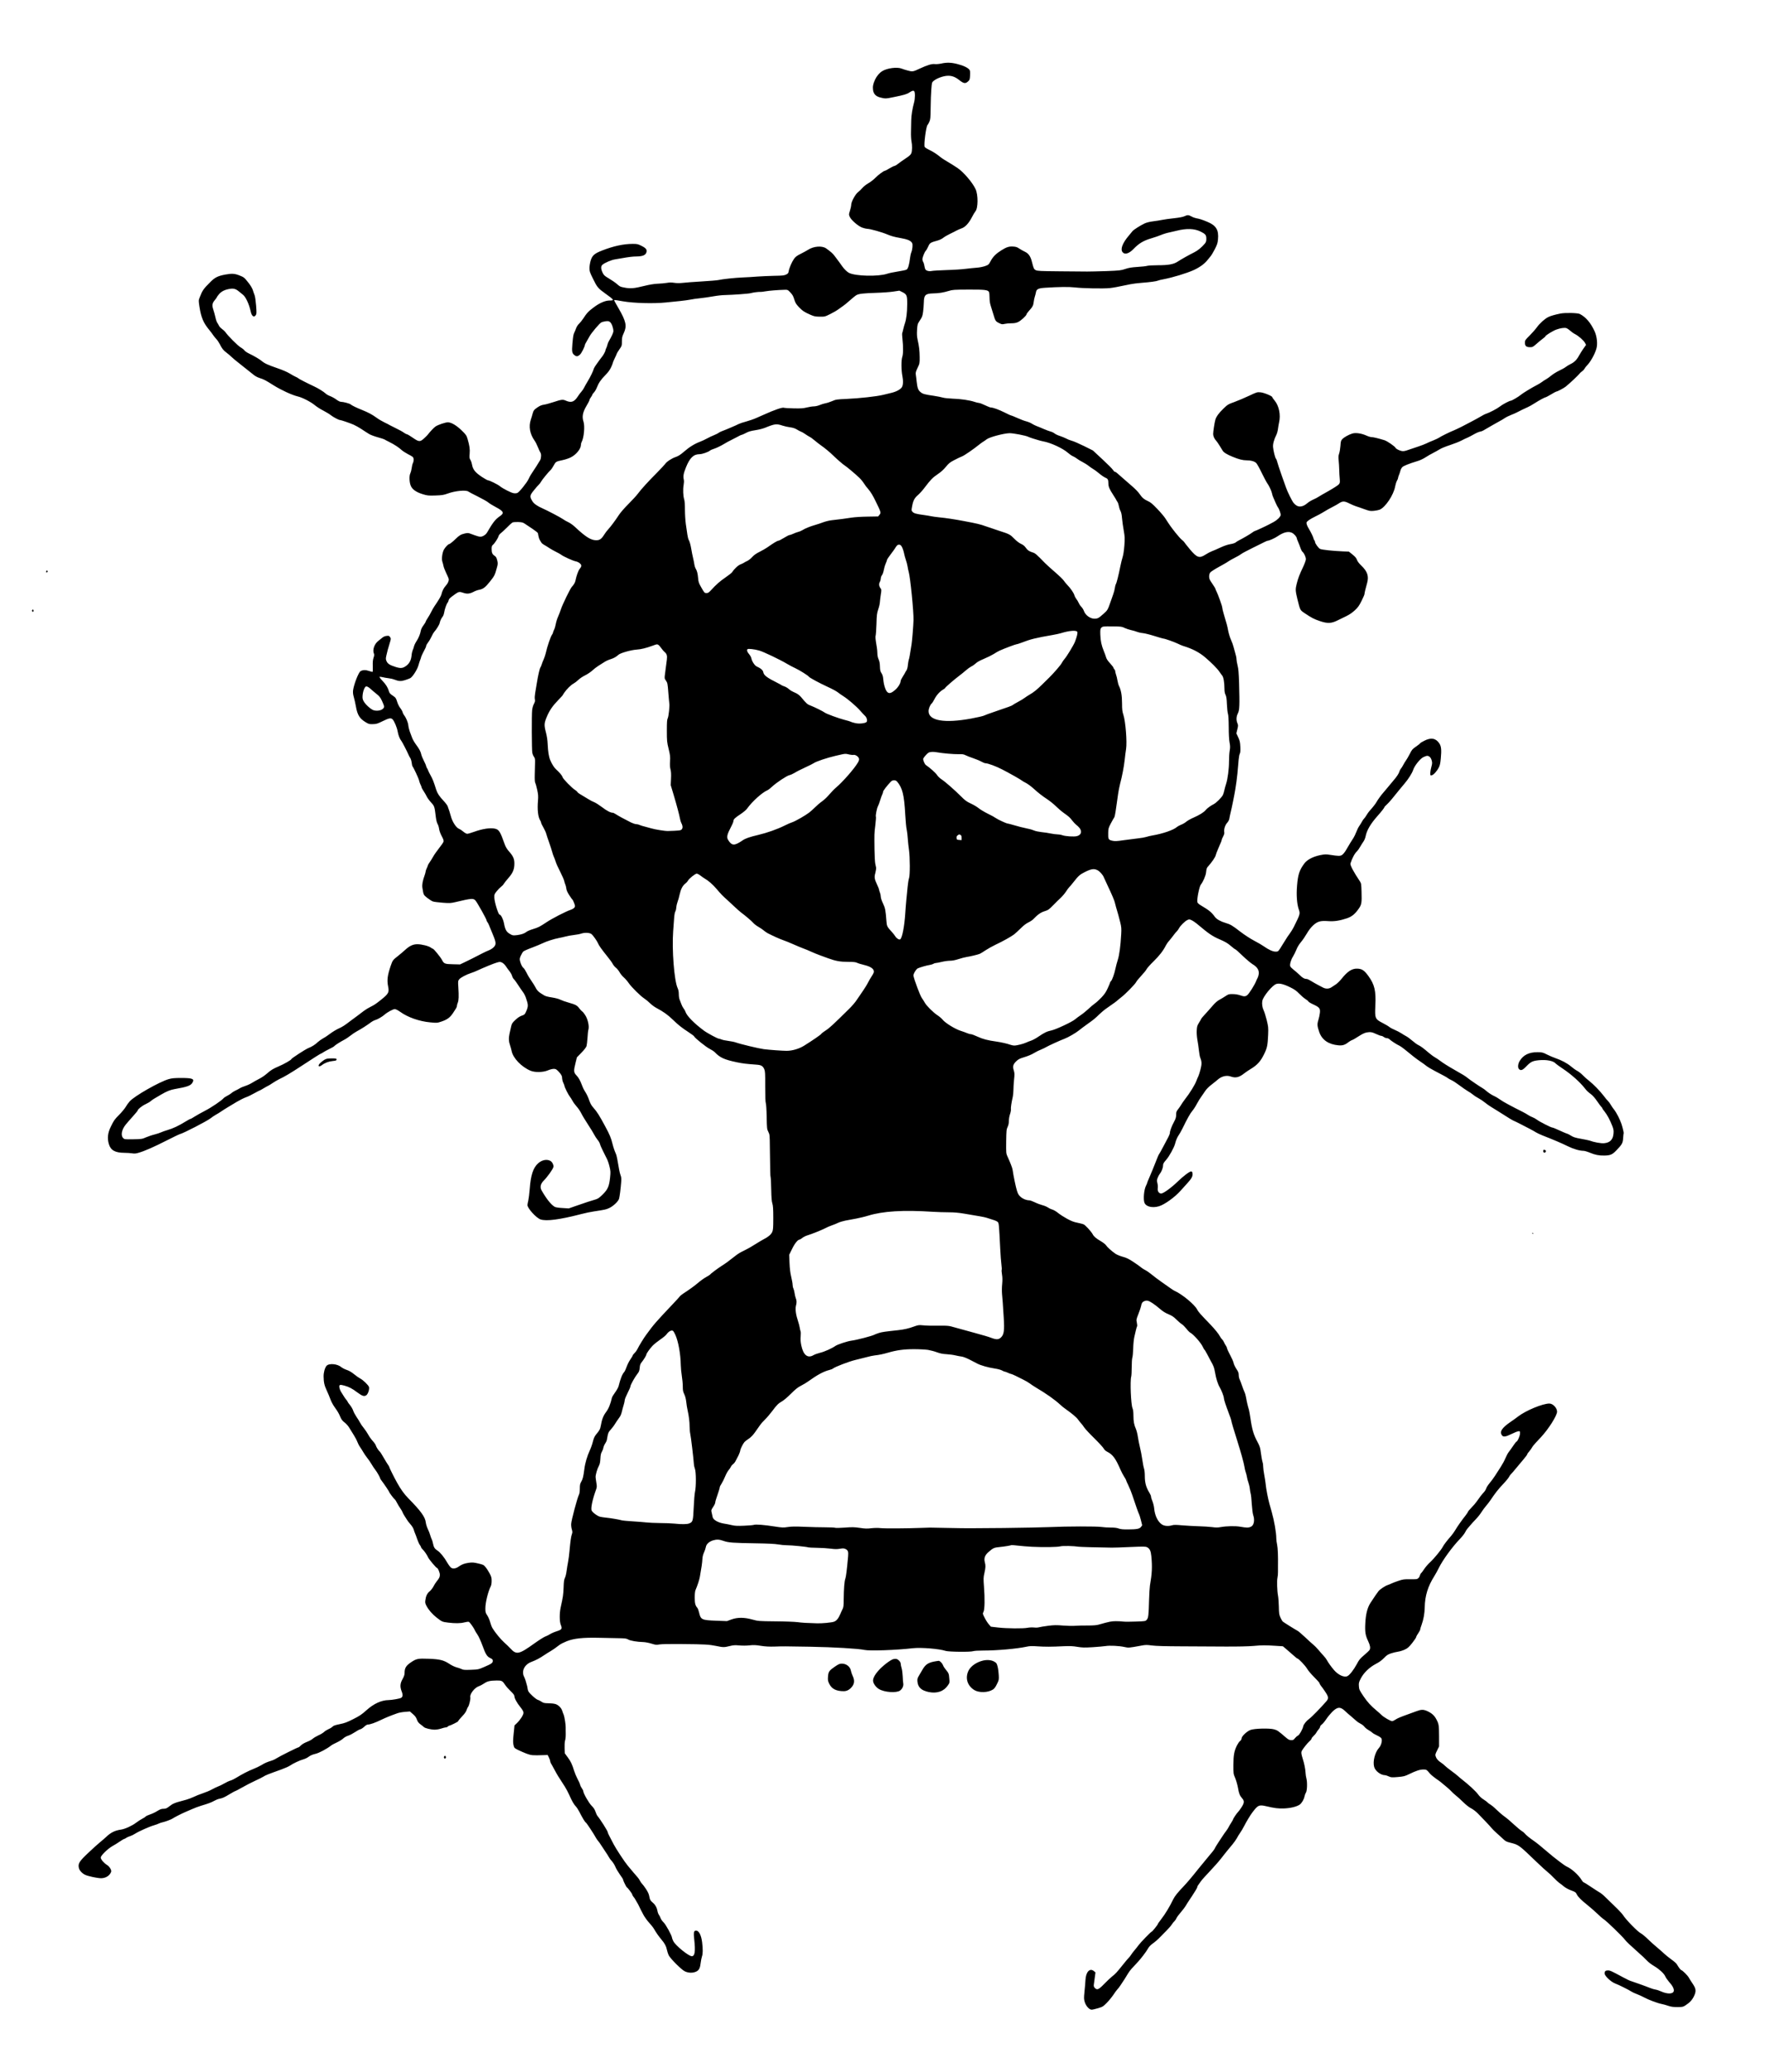 <?xml version="1.0" standalone="no"?>
<!DOCTYPE svg PUBLIC "-//W3C//DTD SVG 20010904//EN"
 "http://www.w3.org/TR/2001/REC-SVG-20010904/DTD/svg10.dtd">
<svg version="1.0" xmlns="http://www.w3.org/2000/svg"
 width="3102pt" height="3641pt" viewBox="0 0 3102 3641"
 preserveAspectRatio="xMidYMid meet">
<g transform="translate(0,3641) scale(0.1,-0.1)"
fill="#000000" stroke="none">
<path d="M16540 35293 c-37 -8 -85 -12 -111 -9 -51 7 -130 -17 -264 -79 -119
-56 -128 -57 -209 -35 -39 10 -88 26 -108 34 -77 32 -256 10 -341 -43 -52 -32
-96 -84 -128 -150 -35 -75 -44 -124 -35 -186 11 -69 51 -109 131 -129 84 -21
93 -21 238 9 172 35 224 50 266 78 50 33 71 39 87 26 19 -16 18 -129 -1 -199
-29 -105 -49 -226 -50 -315 -1 -49 -3 -139 -4 -200 -2 -60 2 -134 8 -164 15
-75 14 -175 -3 -215 -10 -25 -37 -49 -103 -92 -48 -32 -105 -72 -127 -90 -21
-18 -50 -36 -65 -39 -15 -3 -56 -24 -92 -45 -35 -22 -69 -40 -75 -40 -21 0
-118 -71 -170 -125 -27 -28 -82 -71 -122 -94 -39 -22 -86 -60 -106 -84 -19
-23 -53 -55 -75 -72 -48 -36 -121 -170 -121 -224 0 -19 -10 -65 -22 -102 -21
-66 -21 -69 -4 -108 27 -60 152 -167 222 -191 32 -11 69 -20 84 -20 51 0 257
-58 352 -98 68 -29 129 -46 222 -62 135 -23 193 -47 217 -91 14 -26 5 -114
-15 -164 -8 -18 -17 -60 -21 -92 -14 -117 -35 -193 -60 -209 -12 -8 -81 -23
-154 -34 -72 -11 -158 -29 -190 -40 -155 -52 -556 -43 -671 16 -32 16 -86 69
-117 114 -24 36 -83 115 -140 190 -30 39 -65 69 -144 126 -72 50 -220 39 -319
-26 -25 -16 -82 -47 -128 -70 -65 -32 -90 -51 -117 -88 -38 -53 -85 -162 -94
-219 -5 -32 -13 -41 -45 -57 -33 -16 -66 -20 -205 -22 -91 -2 -224 -8 -296
-13 -71 -6 -191 -13 -265 -16 -139 -6 -352 -29 -427 -46 -23 -5 -154 -16 -290
-24 -137 -8 -286 -19 -333 -25 -56 -6 -108 -6 -152 1 -46 7 -84 7 -126 -1 -34
-6 -107 -13 -163 -15 -69 -3 -144 -16 -238 -39 -172 -43 -238 -49 -336 -31
-88 17 -84 15 -150 71 -27 23 -88 64 -135 92 -76 45 -88 56 -110 102 -32 68
-32 116 1 141 44 35 153 81 214 91 33 5 80 13 105 18 149 26 204 33 280 34
103 2 153 22 169 68 17 49 -3 78 -84 118 -63 32 -77 35 -155 35 -160 0 -336
-38 -534 -115 -141 -55 -177 -87 -205 -179 -12 -38 -21 -97 -21 -131 0 -57 6
-75 66 -196 68 -139 87 -162 209 -249 161 -115 167 -125 77 -125 -76 0 -176
-44 -277 -120 -94 -70 -122 -100 -187 -200 -20 -30 -52 -70 -71 -88 -20 -17
-43 -53 -52 -80 -9 -26 -23 -58 -30 -72 -18 -37 -23 -63 -35 -202 -12 -139 -6
-169 42 -202 32 -23 53 -20 90 13 28 24 88 144 88 175 0 3 15 31 33 62 17 30
39 68 47 83 31 59 176 231 208 246 17 9 53 18 80 21 38 5 52 2 74 -15 28 -22
58 -104 58 -159 0 -26 -30 -93 -80 -177 -10 -16 -21 -45 -25 -63 -4 -18 -13
-45 -21 -60 -8 -15 -14 -33 -14 -41 0 -16 -44 -95 -69 -121 -9 -10 -27 -34
-41 -54 -14 -20 -39 -56 -56 -79 -17 -23 -33 -51 -37 -62 -14 -49 -56 -137
-103 -215 -28 -47 -59 -101 -68 -120 -9 -20 -30 -51 -46 -69 -17 -18 -46 -56
-64 -85 -63 -98 -116 -117 -210 -76 -55 25 -77 22 -226 -27 -58 -19 -130 -39
-160 -43 -38 -5 -72 -19 -110 -45 -64 -43 -74 -56 -90 -115 -6 -25 -20 -71
-31 -103 -40 -121 -17 -251 65 -367 18 -25 45 -79 61 -120 16 -41 35 -82 42
-91 18 -22 16 -93 -3 -132 -14 -27 -107 -173 -164 -257 -9 -14 -27 -47 -39
-74 -28 -63 -166 -235 -200 -248 -14 -5 -44 -7 -65 -3 -43 6 -193 83 -241 123
-36 30 -182 102 -206 102 -9 0 -57 26 -106 58 -122 81 -163 132 -178 222 -4
25 -16 60 -27 78 -18 29 -20 44 -14 110 7 81 -1 137 -36 257 -19 65 -25 75
-106 154 -91 88 -181 141 -241 141 -44 0 -171 -43 -215 -72 -32 -22 -95 -89
-139 -146 -6 -10 -36 -38 -64 -64 -71 -65 -90 -64 -200 12 -47 33 -93 60 -101
60 -7 0 -28 10 -45 22 -38 27 -81 51 -172 95 -38 18 -77 38 -85 43 -8 6 -51
28 -95 49 -44 22 -105 57 -135 80 -78 57 -146 93 -252 136 -99 39 -183 80
-208 101 -18 15 -127 44 -167 44 -18 0 -48 15 -81 39 -29 22 -78 49 -109 61
-31 11 -68 32 -82 47 -30 29 -134 94 -201 124 -108 50 -271 133 -277 142 -3 5
-22 16 -42 24 -20 8 -68 35 -107 59 -44 27 -128 64 -220 95 -165 57 -225 84
-274 126 -38 32 -135 89 -227 133 -35 17 -70 41 -79 55 -8 13 -39 37 -67 53
-47 27 -226 206 -267 268 -9 13 -35 37 -58 54 -24 17 -48 43 -54 58 -7 15 -20
37 -29 50 -10 12 -25 57 -34 100 -10 42 -26 103 -37 134 -25 72 -19 112 27
165 19 23 35 45 35 50 0 4 18 29 40 55 43 50 105 80 192 93 64 10 102 -1 153
-43 25 -21 58 -47 74 -60 49 -37 109 -166 136 -292 18 -86 58 -115 91 -66 14
22 14 42 5 164 -6 78 -17 159 -26 183 -9 24 -25 68 -34 98 -12 34 -42 83 -85
136 -62 78 -71 85 -144 114 -87 35 -134 38 -252 17 -128 -24 -182 -50 -257
-125 -129 -128 -147 -154 -194 -278 -20 -51 -20 -56 -4 -160 30 -195 70 -288
178 -417 17 -21 45 -57 60 -80 15 -22 43 -57 61 -76 18 -19 44 -58 58 -86 37
-76 64 -111 122 -153 29 -22 66 -53 82 -70 16 -17 92 -80 168 -139 76 -59 166
-131 200 -159 43 -37 80 -59 126 -74 85 -28 101 -37 251 -131 137 -85 321
-169 420 -193 83 -19 230 -95 304 -156 32 -27 100 -70 150 -95 49 -26 109 -62
132 -81 40 -32 137 -83 158 -83 19 0 170 -52 238 -81 37 -17 95 -49 130 -72
34 -23 71 -48 82 -54 11 -7 40 -25 64 -40 24 -14 91 -40 150 -56 58 -16 111
-33 116 -37 6 -4 44 -25 85 -45 89 -44 170 -97 219 -143 20 -18 68 -49 106
-69 39 -19 78 -42 88 -51 21 -18 22 -72 3 -110 -8 -15 -17 -54 -21 -87 -4 -33
-15 -73 -23 -90 -23 -44 -19 -160 8 -222 27 -64 97 -112 212 -147 80 -24 98
-26 220 -22 116 4 143 8 213 33 134 50 328 68 368 35 7 -6 81 -45 164 -86 84
-42 168 -89 185 -105 18 -16 76 -51 128 -79 142 -75 157 -106 75 -162 -79 -54
-121 -107 -226 -288 -22 -38 -76 -72 -114 -72 -29 0 -53 7 -181 54 -35 13 -49
13 -97 2 -66 -15 -96 -33 -154 -90 -53 -52 -108 -96 -120 -96 -16 0 -74 -62
-93 -99 -28 -56 -42 -164 -26 -209 7 -20 16 -55 20 -77 4 -22 25 -76 46 -120
21 -44 41 -89 44 -100 10 -34 -11 -84 -52 -129 -36 -39 -62 -93 -76 -156 -5
-24 -61 -116 -123 -205 -15 -22 -39 -64 -54 -95 -14 -30 -43 -80 -63 -110 -20
-30 -36 -59 -36 -65 0 -6 -18 -35 -39 -64 -24 -31 -42 -69 -46 -94 -10 -59
-39 -128 -79 -189 -19 -29 -37 -69 -41 -88 -4 -19 -14 -48 -22 -63 -7 -15 -17
-57 -20 -94 -8 -81 -36 -138 -92 -180 -59 -45 -97 -50 -184 -23 -105 33 -142
56 -163 101 -15 34 -16 46 -5 97 15 69 32 134 62 229 21 69 21 73 4 99 -15 23
-22 26 -61 21 -28 -3 -55 -14 -77 -33 -19 -16 -51 -42 -71 -57 -67 -52 -103
-158 -75 -220 8 -18 7 -35 -6 -73 -12 -35 -16 -76 -14 -146 2 -54 0 -100 -2
-103 -3 -2 -32 5 -64 16 -59 21 -106 20 -148 -3 -35 -18 -119 -235 -132 -337
-4 -39 -1 -71 13 -120 11 -36 27 -110 37 -164 26 -150 66 -213 172 -277 52
-32 64 -35 126 -33 61 1 81 7 172 52 112 55 145 61 174 32 31 -31 77 -141 90
-215 11 -66 39 -134 66 -166 14 -17 102 -187 124 -240 8 -19 22 -46 32 -60 9
-14 20 -50 24 -80 3 -30 10 -59 15 -65 21 -26 109 -215 115 -248 4 -20 16 -54
26 -74 11 -21 19 -43 19 -49 0 -7 16 -35 35 -64 19 -28 43 -71 54 -93 10 -23
44 -70 75 -104 62 -68 62 -67 86 -262 6 -51 18 -98 31 -119 11 -20 23 -58 26
-86 4 -31 21 -79 45 -125 29 -53 38 -80 33 -98 -3 -14 -39 -66 -79 -116 -40
-51 -87 -117 -103 -148 -17 -31 -45 -75 -62 -99 -17 -24 -31 -48 -31 -54 -1
-6 -9 -29 -20 -51 -11 -22 -20 -49 -20 -60 -1 -11 -8 -38 -16 -60 -35 -95 -49
-169 -41 -220 21 -131 18 -126 86 -181 36 -28 81 -57 100 -63 20 -7 97 -16
171 -22 121 -9 142 -8 220 10 290 69 319 71 357 28 29 -32 193 -325 193 -344
0 -9 7 -24 15 -33 9 -10 24 -39 34 -66 11 -27 40 -98 65 -159 57 -136 59 -171
12 -218 -19 -19 -55 -43 -82 -53 -27 -10 -80 -35 -119 -55 -161 -83 -214 -110
-300 -151 l-90 -43 -125 3 c-143 3 -158 9 -192 76 -25 48 -145 196 -160 196
-5 0 -21 9 -37 21 -38 28 -161 59 -236 59 -76 0 -138 -29 -215 -100 -30 -28
-89 -78 -130 -110 -87 -68 -90 -73 -124 -171 -57 -168 -67 -250 -45 -362 21
-102 8 -126 -119 -229 -92 -74 -125 -96 -190 -128 -34 -16 -88 -49 -118 -72
-30 -24 -86 -65 -123 -93 -38 -27 -86 -63 -107 -79 -111 -85 -145 -107 -214
-138 -41 -19 -106 -58 -144 -87 -38 -29 -94 -67 -125 -83 -31 -17 -74 -48 -96
-68 -47 -45 -103 -80 -164 -104 -50 -19 -301 -183 -301 -195 0 -14 -128 -87
-220 -126 -105 -45 -136 -64 -214 -132 -33 -29 -92 -69 -131 -88 -38 -20 -95
-51 -125 -70 -30 -19 -84 -44 -119 -55 -35 -11 -80 -30 -100 -43 -20 -12 -53
-30 -74 -39 -22 -10 -53 -29 -69 -44 -17 -14 -52 -36 -78 -49 -25 -13 -53 -31
-60 -40 -34 -41 -215 -164 -325 -220 -66 -34 -149 -81 -184 -103 -35 -23 -69
-42 -76 -42 -6 0 -44 -21 -85 -46 -118 -73 -219 -121 -313 -148 -47 -14 -101
-33 -119 -42 -18 -9 -67 -25 -109 -36 -43 -10 -110 -33 -151 -50 -70 -31 -79
-32 -226 -35 -151 -2 -154 -2 -178 22 -45 45 -26 147 43 233 21 26 77 91 125
144 49 54 88 102 88 107 0 21 76 82 139 111 36 17 77 41 91 54 24 22 53 40
179 113 101 59 165 85 241 98 218 38 279 59 310 110 43 69 6 85 -193 85 -122
0 -166 -4 -222 -20 -164 -47 -606 -299 -687 -392 -21 -24 -53 -68 -70 -98 -18
-30 -69 -92 -115 -138 -82 -83 -90 -95 -144 -204 -56 -113 -67 -208 -35 -312
32 -107 110 -150 271 -151 50 0 112 -5 138 -9 36 -7 63 -5 110 9 107 30 274
104 492 215 116 59 224 111 240 115 58 13 480 231 536 277 24 19 66 48 94 63
27 15 70 41 95 59 25 17 75 49 112 71 37 22 109 65 160 96 51 30 122 66 158
79 36 12 103 45 150 72 47 26 89 48 93 48 4 0 35 17 69 38 35 21 71 41 81 45
9 4 45 25 78 48 33 22 84 52 112 66 104 49 199 106 401 238 192 127 332 215
340 215 4 0 21 9 37 21 16 11 65 38 108 59 44 21 82 43 85 49 9 14 99 72 171
110 34 17 85 52 115 76 30 24 81 59 115 77 71 37 182 109 243 155 24 18 60 37
80 42 40 11 120 58 162 95 46 41 148 96 177 96 18 0 52 -17 95 -47 135 -98
340 -169 531 -186 118 -11 120 -11 203 17 95 33 146 71 196 148 18 28 41 63
50 77 10 14 18 36 18 47 0 12 7 37 15 56 17 42 20 116 10 268 -7 110 -6 116
15 143 24 31 127 85 211 112 30 9 77 28 104 41 109 51 293 127 347 142 53 15
60 15 92 -1 20 -9 48 -36 63 -59 15 -24 44 -63 64 -88 20 -25 42 -63 48 -85 6
-22 20 -48 31 -58 11 -9 46 -57 77 -105 31 -48 69 -104 85 -124 16 -20 38 -63
49 -95 46 -131 46 -152 4 -248 -22 -49 -28 -54 -75 -70 -35 -12 -71 -36 -113
-75 -52 -49 -62 -64 -73 -111 -7 -30 -20 -88 -29 -129 -18 -81 -15 -139 11
-212 8 -24 19 -65 25 -92 24 -126 173 -282 334 -349 78 -32 219 -29 302 6 34
15 81 27 104 27 36 0 46 -6 86 -47 50 -54 63 -80 63 -126 1 -18 9 -50 20 -72
11 -22 19 -46 20 -53 0 -21 69 -159 94 -189 13 -16 34 -49 47 -73 12 -25 45
-70 72 -100 28 -30 64 -84 82 -120 17 -36 70 -123 117 -195 47 -71 97 -153
111 -181 14 -27 41 -69 60 -92 20 -23 38 -57 42 -74 4 -18 28 -73 53 -123 25
-49 56 -112 69 -138 13 -26 34 -86 45 -134 19 -78 20 -95 10 -192 -16 -154
-40 -209 -130 -298 -61 -60 -82 -75 -130 -89 -75 -21 -168 -52 -332 -109
l-135 -47 -109 7 c-61 3 -121 12 -135 20 -63 34 -147 139 -233 290 -32 56 -19
114 37 171 66 66 161 200 171 239 8 34 -21 92 -55 109 -62 33 -147 16 -213
-43 -87 -76 -131 -210 -148 -446 -6 -82 -18 -175 -25 -206 -8 -31 -15 -68 -15
-82 0 -57 154 -226 229 -252 104 -35 334 -5 721 95 63 17 160 37 215 45 197
30 217 34 270 59 73 33 162 118 175 166 11 41 28 174 37 293 4 58 2 87 -10
115 -8 20 -20 66 -26 102 -31 184 -44 247 -56 275 -23 50 -46 117 -60 175 -27
109 -47 158 -130 312 -100 186 -143 255 -206 325 -35 39 -54 73 -74 130 -14
43 -41 103 -60 133 -38 61 -45 74 -70 140 -30 79 -59 130 -98 170 -46 48 -47
78 -12 216 l24 97 79 81 c49 50 83 95 90 116 5 19 13 85 17 145 3 61 10 126
16 145 17 58 -10 183 -55 252 -20 32 -44 62 -54 67 -9 5 -32 29 -51 54 -39 53
-64 66 -190 102 -52 14 -115 37 -142 50 -28 15 -87 30 -149 40 -64 9 -115 23
-134 35 -17 11 -44 28 -60 37 -43 26 -76 62 -97 108 -11 22 -42 72 -69 110
-28 39 -66 102 -85 142 -20 40 -44 78 -54 85 -23 17 -47 63 -61 119 -10 39 -8
50 13 99 14 30 34 63 45 73 11 10 80 41 154 68 73 28 154 61 181 75 63 32 204
78 292 94 39 7 90 19 115 26 25 8 87 19 138 25 51 6 111 17 134 25 62 22 150
18 182 -7 29 -23 101 -124 116 -163 12 -34 68 -112 160 -226 43 -52 87 -113
98 -135 11 -22 36 -52 55 -67 20 -15 49 -51 66 -80 16 -30 50 -71 76 -93 25
-22 64 -67 86 -100 50 -72 205 -225 274 -270 28 -18 73 -55 100 -83 28 -27 77
-64 110 -81 126 -67 203 -122 294 -211 89 -87 158 -141 269 -213 56 -37 102
-71 102 -76 0 -20 211 -190 272 -219 34 -17 77 -45 93 -62 90 -94 166 -128
390 -175 102 -21 153 -27 340 -41 83 -6 111 -22 136 -78 16 -38 18 -69 17
-307 0 -173 4 -274 11 -292 6 -17 13 -118 15 -241 4 -203 5 -215 29 -262 24
-48 25 -57 27 -269 6 -459 7 -501 13 -525 4 -14 9 -113 11 -220 3 -142 8 -209
20 -245 12 -39 16 -95 16 -255 0 -180 -3 -210 -19 -247 -21 -45 -72 -88 -156
-130 -27 -14 -91 -52 -141 -84 -50 -31 -113 -69 -140 -82 -27 -14 -75 -38
-106 -54 -32 -16 -85 -51 -118 -79 -89 -71 -168 -129 -228 -166 -61 -38 -195
-138 -200 -150 -2 -4 -34 -25 -70 -45 -37 -20 -101 -65 -142 -101 -70 -59
-149 -116 -258 -187 -26 -16 -56 -41 -67 -55 -10 -14 -60 -68 -110 -121 -313
-331 -343 -365 -480 -553 -39 -52 -122 -187 -151 -246 -12 -25 -36 -58 -53
-74 -17 -17 -31 -35 -31 -40 0 -6 -19 -38 -41 -70 -23 -33 -53 -92 -66 -130
-14 -39 -32 -80 -42 -91 -37 -42 -65 -113 -100 -251 -6 -23 -34 -72 -61 -109
-28 -38 -53 -80 -56 -94 -26 -113 -58 -191 -103 -251 -49 -66 -72 -125 -91
-234 -11 -64 -22 -86 -82 -157 -29 -36 -43 -66 -59 -130 -11 -45 -35 -114 -54
-153 -45 -96 -83 -225 -95 -325 -17 -134 -28 -179 -55 -225 -21 -36 -25 -55
-25 -120 0 -47 -6 -89 -14 -104 -30 -58 -136 -456 -138 -520 -1 -26 4 -68 12
-94 12 -41 12 -54 0 -85 -15 -44 -26 -119 -41 -288 -5 -66 -17 -154 -25 -195
-8 -41 -20 -113 -26 -160 -6 -47 -19 -102 -30 -123 -15 -31 -20 -66 -23 -170
-5 -125 -9 -159 -52 -352 -22 -103 -21 -245 2 -302 29 -72 21 -84 -70 -114
-45 -14 -99 -38 -120 -52 -22 -14 -60 -33 -83 -41 -24 -9 -107 -61 -184 -116
-278 -200 -322 -209 -428 -93 -24 26 -72 73 -107 103 -62 55 -164 179 -209
255 -13 22 -31 70 -40 105 -9 36 -32 88 -50 116 -31 47 -34 57 -34 127 0 101
48 296 95 387 9 17 15 56 15 94 0 56 -5 75 -36 133 -21 38 -52 87 -71 109 -31
39 -40 43 -128 64 -82 19 -104 21 -167 12 -77 -11 -122 -28 -177 -67 -45 -33
-97 -42 -130 -22 -14 8 -44 47 -67 86 -57 100 -127 186 -174 216 -50 32 -67
58 -80 124 -5 29 -16 65 -24 79 -8 15 -19 47 -26 71 -6 25 -25 72 -41 105 -16
33 -32 85 -36 116 -10 95 -86 201 -305 423 -76 78 -131 154 -200 277 -57 103
-138 266 -138 278 0 5 -8 20 -19 33 -10 13 -44 69 -76 124 -31 55 -63 105 -71
111 -22 17 -63 82 -70 110 -4 14 -28 49 -55 78 -27 30 -62 79 -78 110 -17 31
-51 82 -76 113 -26 31 -56 75 -67 97 -12 23 -40 69 -64 103 -23 35 -50 84 -58
111 -9 26 -34 69 -56 96 -22 26 -40 52 -40 56 0 5 -12 23 -27 40 -15 18 -34
45 -42 60 -9 15 -28 45 -42 67 -15 21 -30 58 -34 81 -9 54 5 60 88 37 82 -23
136 -51 226 -119 89 -66 123 -76 160 -49 29 22 55 102 46 142 -8 32 -102 124
-155 151 -23 12 -72 46 -108 76 -43 35 -86 61 -126 74 -34 11 -79 34 -100 51
-69 58 -216 70 -258 21 -29 -34 -52 -115 -51 -187 1 -102 14 -160 57 -250 21
-44 48 -110 61 -146 12 -37 46 -101 76 -143 62 -88 69 -101 102 -176 17 -40
37 -66 73 -93 27 -21 63 -60 79 -88 17 -28 51 -84 77 -124 26 -40 57 -98 68
-128 11 -30 33 -72 49 -93 15 -22 40 -61 56 -89 15 -27 46 -71 67 -98 22 -26
56 -76 76 -110 20 -35 51 -81 68 -102 32 -41 84 -133 84 -148 0 -5 13 -26 29
-46 37 -47 131 -187 131 -195 0 -11 82 -120 97 -129 7 -4 25 -31 39 -60 15
-29 41 -73 59 -98 18 -25 36 -57 40 -70 4 -13 20 -41 34 -63 14 -21 33 -50 42
-66 8 -15 36 -52 62 -81 27 -30 52 -71 58 -94 6 -22 17 -53 25 -70 7 -16 25
-63 38 -103 14 -40 34 -84 46 -99 11 -14 20 -31 20 -38 0 -6 12 -22 26 -36 31
-29 79 -99 98 -142 15 -35 143 -187 158 -187 14 0 48 -82 48 -118 0 -39 -11
-62 -56 -117 -18 -22 -44 -63 -58 -92 -15 -28 -44 -65 -65 -82 -43 -34 -67
-84 -76 -158 -6 -40 -2 -56 20 -98 40 -75 102 -145 179 -206 94 -73 98 -75
202 -88 124 -15 215 -14 286 4 33 9 67 13 77 10 17 -5 94 -115 108 -153 4 -9
24 -42 44 -72 21 -30 59 -113 85 -185 60 -164 82 -199 139 -226 37 -18 45 -26
45 -49 0 -37 -18 -51 -145 -106 -109 -47 -111 -47 -241 -52 -109 -4 -135 -2
-163 13 -18 9 -59 23 -90 31 -31 8 -87 35 -125 61 -99 65 -168 82 -366 89
-185 7 -212 1 -304 -60 -91 -61 -116 -102 -116 -192 0 -30 -11 -61 -36 -106
-43 -75 -47 -134 -15 -216 24 -60 20 -97 -12 -114 -27 -14 -159 -37 -217 -38
-127 -1 -262 -63 -393 -181 -81 -73 -120 -99 -230 -154 -108 -55 -151 -71
-237 -88 -78 -16 -110 -26 -126 -44 -11 -12 -43 -32 -70 -43 -27 -12 -62 -34
-79 -50 -16 -16 -61 -43 -100 -60 -38 -18 -83 -44 -100 -60 -16 -15 -62 -40
-102 -55 -43 -17 -85 -41 -104 -61 -18 -19 -38 -34 -43 -34 -16 0 -336 -160
-381 -190 -22 -15 -58 -33 -80 -40 -98 -31 -126 -43 -190 -82 -38 -22 -102
-53 -144 -69 -77 -29 -202 -93 -301 -155 -30 -19 -75 -41 -100 -48 -25 -7 -73
-30 -107 -50 -35 -20 -81 -43 -104 -51 -23 -8 -74 -33 -113 -54 -39 -22 -114
-53 -166 -70 -52 -17 -122 -45 -155 -62 -34 -16 -92 -38 -130 -49 -39 -10
-104 -28 -145 -40 -41 -11 -90 -32 -110 -45 -19 -14 -50 -37 -69 -50 -24 -18
-47 -25 -79 -25 -35 0 -59 -9 -106 -38 -34 -22 -91 -49 -128 -61 -36 -12 -72
-29 -79 -37 -7 -9 -35 -27 -61 -40 -27 -14 -76 -45 -108 -70 -68 -52 -193
-109 -260 -119 -112 -16 -184 -52 -267 -132 -21 -20 -70 -62 -108 -93 -39 -31
-133 -117 -210 -190 -151 -143 -175 -181 -160 -256 8 -45 55 -97 110 -124 52
-25 218 -60 283 -60 81 1 151 46 175 113 10 28 -28 92 -70 118 -58 36 -113
100 -113 132 0 35 126 158 210 204 31 17 88 52 124 77 37 25 72 46 78 46 5 0
22 8 36 19 15 10 44 23 65 29 21 6 61 25 89 43 63 41 253 126 334 149 33 10
74 24 90 33 16 8 45 17 65 21 37 7 156 51 174 66 19 15 170 92 215 110 25 10
79 33 120 52 41 19 116 47 165 62 134 40 175 56 230 86 28 16 68 32 90 36 55
10 86 24 184 83 46 28 88 51 94 51 5 0 60 29 123 65 63 36 164 88 225 116 61
27 127 61 148 74 36 24 73 39 316 126 61 22 128 52 150 67 54 38 178 96 240
112 28 8 69 28 92 46 26 20 67 38 115 49 68 16 199 86 278 147 13 11 58 35
100 54 41 19 91 50 110 68 19 19 59 42 90 51 30 10 83 38 119 62 35 24 77 47
93 50 15 3 46 23 68 44 23 23 50 39 63 39 41 0 129 31 234 82 95 45 159 71
288 117 28 10 88 21 134 24 l84 7 52 -45 c39 -33 57 -58 71 -97 14 -39 30 -60
64 -85 25 -18 52 -40 60 -48 23 -21 125 -45 191 -45 31 0 82 9 114 20 32 11
68 20 80 20 13 0 28 7 35 15 7 8 18 15 24 15 18 0 156 68 156 77 0 8 43 58
109 129 15 17 34 48 41 70 7 21 18 46 25 54 20 23 47 139 40 170 -12 55 75
168 149 193 24 8 67 31 95 50 57 39 101 49 222 51 86 1 101 -7 147 -78 13 -22
56 -70 93 -106 49 -47 69 -73 69 -91 0 -37 42 -115 105 -193 39 -49 55 -78 55
-99 0 -37 -58 -127 -116 -182 l-42 -40 -15 -145 c-12 -117 -13 -155 -3 -198
12 -53 13 -54 81 -89 39 -19 106 -48 150 -65 83 -30 100 -32 310 -25 l60 2 22
-45 c12 -25 22 -54 22 -65 1 -11 7 -29 15 -40 7 -11 35 -60 61 -110 45 -84 69
-124 181 -295 23 -36 58 -101 77 -145 47 -106 83 -170 116 -203 15 -15 42 -56
60 -91 64 -124 99 -182 118 -194 14 -9 138 -197 179 -272 9 -16 26 -40 37 -53
11 -12 30 -37 41 -56 12 -19 45 -69 74 -112 30 -43 62 -94 72 -113 10 -20 35
-53 55 -74 19 -21 46 -64 59 -95 12 -32 48 -92 79 -136 32 -43 57 -83 57 -90
0 -17 57 -133 67 -137 15 -6 93 -110 93 -124 0 -7 10 -26 23 -42 13 -15 27
-35 30 -43 4 -8 18 -33 32 -55 14 -22 32 -56 40 -75 9 -19 19 -42 24 -50 5 -9
26 -49 47 -90 22 -41 67 -104 100 -140 34 -36 75 -88 90 -115 33 -59 86 -133
129 -184 55 -64 83 -116 95 -177 7 -32 21 -76 31 -97 32 -62 226 -256 284
-283 64 -31 143 -32 201 -4 50 24 68 61 79 160 4 35 14 82 21 104 17 47 18
130 3 251 -15 124 -57 205 -106 205 -40 0 -47 -33 -32 -161 23 -206 10 -289
-43 -289 -56 0 -283 184 -324 262 -13 26 -24 54 -24 61 0 35 -109 235 -149
272 -22 21 -46 55 -52 74 -7 20 -20 46 -30 59 -9 12 -21 42 -24 65 -10 58 -38
109 -77 142 -47 40 -58 58 -68 118 -6 37 -23 75 -58 128 -27 41 -57 81 -66 88
-10 8 -26 32 -37 52 -10 21 -29 49 -41 62 -13 14 -49 56 -80 93 -31 38 -75 90
-97 116 -50 59 -204 292 -246 373 -91 173 -105 201 -105 214 0 20 -131 227
-181 286 -9 11 -24 44 -34 74 -13 38 -32 69 -69 105 -49 49 -146 220 -146 257
0 8 -11 30 -24 48 -14 19 -28 48 -32 65 -3 17 -24 63 -45 101 -20 39 -47 102
-59 140 -36 119 -58 164 -112 238 l-53 72 -3 88 c-2 49 1 108 7 130 12 41 15
86 12 177 0 25 0 52 0 60 3 38 -22 194 -35 223 -8 17 -20 49 -26 70 -16 51
-70 104 -122 118 -24 7 -79 13 -123 13 -69 1 -86 5 -120 28 -22 15 -52 30 -66
33 -14 4 -58 36 -96 73 -58 55 -72 74 -78 107 -3 22 -8 49 -11 60 -19 76 -37
131 -54 165 -50 98 7 215 127 260 78 29 149 66 228 120 39 26 88 57 110 69 38
22 80 51 160 112 20 15 76 43 126 63 123 49 286 67 569 60 113 -3 266 -6 340
-7 117 -2 140 -5 170 -23 37 -22 159 -43 265 -45 33 -1 97 -13 142 -27 74 -23
89 -25 140 -15 37 7 184 9 398 7 400 -3 478 -8 605 -34 118 -25 139 -25 234
-1 64 16 92 18 168 11 54 -5 126 -5 178 1 71 8 110 7 202 -8 82 -13 150 -16
248 -13 147 5 147 5 620 -3 405 -7 847 -33 951 -56 91 -20 559 -4 853 30 144
16 463 -10 574 -47 55 -18 442 -22 485 -5 16 6 91 11 175 11 245 0 593 31 760
67 58 13 96 14 195 7 132 -9 242 -9 462 2 109 5 162 2 240 -11 87 -14 123 -15
270 -6 94 6 195 15 225 20 73 12 237 4 329 -16 78 -17 76 -17 300 24 73 14 97
14 185 2 68 -9 237 -14 521 -15 231 -1 578 -3 770 -4 219 -1 404 3 495 11 156
14 197 14 391 2 l125 -8 48 -40 c26 -22 81 -70 123 -107 41 -38 79 -68 84 -68
20 0 141 -127 171 -180 17 -30 73 -97 124 -147 52 -51 94 -99 94 -107 0 -8 11
-27 23 -43 13 -15 47 -62 75 -104 62 -92 66 -120 20 -173 -106 -121 -257 -276
-301 -307 -47 -34 -96 -95 -103 -128 -10 -53 -66 -152 -94 -166 -16 -8 -40
-29 -54 -47 -21 -28 -31 -33 -65 -32 -32 1 -50 10 -93 47 -133 115 -149 126
-205 142 -79 23 -344 17 -416 -10 -62 -22 -157 -112 -157 -148 0 -16 -10 -34
-27 -47 -15 -11 -39 -47 -55 -78 -48 -98 -61 -171 -62 -342 0 -152 0 -156 31
-228 17 -41 39 -117 49 -170 18 -106 32 -140 75 -190 41 -46 38 -80 -15 -160
-24 -38 -52 -74 -61 -82 -18 -15 -85 -116 -85 -128 0 -4 -15 -30 -32 -57 -18
-28 -38 -61 -44 -75 -6 -14 -27 -45 -45 -70 -19 -25 -46 -63 -60 -85 -15 -22
-52 -79 -83 -126 -31 -47 -56 -90 -56 -94 0 -9 -43 -65 -160 -203 -52 -63
-108 -131 -125 -152 -105 -133 -207 -254 -266 -315 -99 -103 -156 -174 -180
-225 -55 -117 -143 -263 -210 -348 -32 -41 -59 -79 -59 -84 0 -13 -100 -138
-111 -138 -12 0 -197 -191 -229 -236 -14 -20 -44 -58 -68 -86 -23 -27 -54 -67
-67 -88 -13 -21 -29 -41 -35 -45 -6 -3 -54 -61 -108 -128 -107 -134 -127 -156
-192 -207 -24 -19 -85 -77 -135 -128 -98 -101 -125 -112 -165 -69 -16 16 -20
31 -17 57 3 19 11 75 17 125 l12 90 -27 22 c-72 62 -142 -13 -149 -158 -2 -41
-10 -131 -17 -201 -12 -117 -11 -132 5 -185 22 -70 79 -133 121 -133 15 0 66
12 114 26 81 25 90 31 153 95 37 38 89 102 116 142 27 41 58 83 70 95 12 12
34 40 49 63 58 85 103 156 133 208 18 30 47 70 66 90 107 112 139 149 201 228
37 47 77 105 88 127 11 22 40 55 65 74 64 46 108 85 160 139 25 25 73 74 106
108 34 34 73 79 87 101 13 21 34 48 47 59 12 11 28 34 35 52 8 18 43 66 79
107 35 41 72 89 81 106 9 18 59 96 111 172 52 77 94 148 94 158 0 9 8 28 19
41 10 13 31 42 45 64 15 22 86 102 158 177 71 75 159 174 194 220 72 93 136
172 207 256 26 31 58 77 72 102 13 25 39 68 58 95 20 28 52 82 72 121 20 39
50 94 68 122 18 28 40 63 49 79 10 15 39 55 66 88 62 76 92 86 195 62 161 -38
223 -45 326 -41 114 5 217 30 271 66 37 26 76 91 86 146 4 20 15 50 26 67 21
35 25 183 7 250 -6 22 -13 63 -14 90 -4 74 -22 166 -50 253 -27 86 -30 114
-14 144 21 38 97 133 133 165 20 17 36 38 36 46 0 8 15 28 34 45 19 17 42 44
50 60 9 17 27 43 41 58 14 15 25 35 25 45 0 10 14 29 31 41 17 13 51 53 76 91
24 37 72 95 105 129 92 91 144 95 227 15 25 -24 75 -68 111 -97 36 -30 75 -64
88 -77 13 -13 45 -34 72 -48 26 -13 58 -38 69 -54 12 -16 46 -44 75 -60 30
-17 59 -38 66 -46 6 -8 42 -28 80 -46 43 -20 72 -40 79 -55 17 -38 -6 -122
-44 -164 -71 -79 -112 -238 -85 -334 20 -73 116 -146 192 -146 10 0 39 -9 64
-21 42 -19 54 -20 160 -11 105 9 123 14 202 52 121 59 187 80 247 80 54 0 56
-1 115 -71 16 -20 65 -60 107 -90 43 -29 83 -58 88 -64 6 -6 43 -37 83 -69 40
-32 84 -72 97 -88 14 -16 48 -48 77 -71 29 -22 89 -77 133 -120 48 -48 103
-91 139 -109 33 -16 86 -57 120 -92 98 -99 210 -218 240 -255 15 -19 57 -60
94 -93 37 -32 87 -78 112 -102 36 -35 58 -46 115 -60 158 -40 152 -35 466
-337 91 -87 183 -171 205 -187 21 -16 66 -58 99 -93 33 -35 76 -75 95 -89 19
-13 58 -43 86 -66 29 -24 83 -53 128 -69 69 -25 79 -32 97 -68 25 -49 77 -100
199 -198 52 -42 127 -108 165 -145 39 -38 90 -83 115 -99 52 -35 315 -289 366
-354 32 -41 81 -87 258 -245 39 -33 90 -82 115 -108 47 -49 83 -77 161 -124
78 -48 157 -123 175 -166 9 -23 39 -66 66 -97 63 -69 94 -129 85 -164 -13 -53
-110 -56 -221 -7 -33 15 -77 30 -99 33 -21 3 -62 15 -90 26 -89 36 -320 118
-346 125 -14 3 -72 31 -130 62 -207 112 -234 124 -270 124 -44 0 -60 -14 -60
-53 0 -43 111 -149 187 -177 62 -23 242 -113 285 -142 15 -10 57 -30 95 -44
37 -14 97 -41 133 -61 76 -41 234 -100 304 -113 27 -5 78 -19 115 -32 50 -17
88 -22 161 -22 86 0 99 3 138 28 76 48 122 97 154 165 41 89 36 130 -29 225
-27 39 -55 84 -63 100 -18 34 -106 123 -131 131 -15 5 -38 35 -82 107 -9 14
-51 51 -94 81 -43 31 -103 79 -134 109 -31 29 -89 80 -129 113 -40 33 -109 95
-153 138 -44 43 -97 87 -119 98 -57 29 -262 239 -314 321 -14 22 -78 91 -142
152 -64 61 -141 136 -172 167 -30 31 -77 69 -105 84 -27 16 -99 62 -158 102
-60 40 -113 73 -118 73 -5 0 -21 19 -35 42 -58 92 -174 195 -264 235 -37 17
-215 152 -335 256 -109 94 -197 165 -240 194 -69 47 -135 100 -157 128 -10 13
-35 34 -56 46 -20 12 -79 61 -130 108 -91 83 -108 98 -203 169 -24 18 -75 64
-114 101 -38 38 -84 75 -100 84 -17 8 -39 25 -50 36 -10 12 -44 37 -74 56 -35
21 -71 55 -96 90 -37 51 -163 168 -275 255 -25 19 -59 48 -75 63 -17 16 -70
58 -120 94 -49 36 -99 76 -110 88 -11 13 -40 36 -65 53 -58 38 -84 69 -98 111
-11 30 -8 40 24 105 l35 71 0 180 c-1 197 -4 216 -51 303 -34 64 -84 107 -165
142 -62 26 -100 25 -182 -6 -37 -14 -104 -38 -148 -54 -137 -49 -186 -70 -223
-95 -20 -14 -45 -25 -56 -25 -29 0 -146 68 -188 109 -20 20 -56 52 -79 71
-106 88 -165 152 -236 257 -72 107 -77 118 -81 177 -4 57 -1 69 34 137 53 101
151 195 265 255 60 31 104 63 143 104 46 48 68 62 121 80 35 12 91 25 123 30
32 4 86 21 120 37 52 24 72 42 132 117 38 48 70 96 70 105 0 9 16 38 35 65 19
27 35 58 35 68 0 9 11 46 24 80 33 90 53 199 55 305 4 206 55 372 170 553 19
30 54 93 77 140 68 140 241 377 378 518 33 34 71 83 84 108 12 25 30 53 40 64
9 10 33 38 52 61 19 24 62 70 95 104 33 34 78 90 99 124 22 35 58 84 81 110
22 25 57 71 78 101 86 128 137 193 220 281 49 51 97 109 107 129 10 20 26 43
36 51 10 8 50 55 90 104 41 50 101 122 134 160 33 39 60 76 60 82 0 7 15 30
34 50 18 21 40 52 49 68 8 17 37 53 64 82 26 28 69 74 95 102 135 145 282 378
283 448 0 66 -73 143 -136 143 -117 0 -413 -123 -547 -226 -31 -25 -91 -67
-132 -95 -154 -105 -199 -173 -154 -237 23 -33 65 -28 168 23 51 25 105 47
122 48 28 2 29 1 27 -43 -1 -43 -45 -140 -63 -140 -4 0 -29 -33 -56 -72 -27
-40 -61 -89 -77 -108 -16 -19 -41 -66 -57 -105 -15 -38 -53 -108 -83 -155 -30
-47 -77 -119 -103 -160 -27 -41 -70 -100 -97 -131 -26 -31 -52 -72 -57 -90 -6
-19 -24 -49 -41 -67 -35 -37 -80 -95 -127 -164 -18 -26 -59 -74 -92 -107 -33
-34 -60 -66 -60 -72 0 -5 -19 -34 -42 -64 -65 -81 -151 -204 -183 -260 -16
-27 -47 -71 -69 -97 -75 -85 -131 -159 -150 -196 -27 -53 -154 -208 -224 -272
-33 -30 -78 -82 -100 -115 -22 -34 -47 -67 -55 -74 -9 -7 -18 -25 -22 -40 -3
-16 -16 -38 -28 -49 -20 -19 -33 -21 -142 -19 -107 1 -129 -2 -204 -27 -47
-15 -101 -36 -120 -45 -20 -10 -54 -24 -75 -31 -43 -14 -130 -72 -158 -105
-18 -21 -80 -111 -142 -207 -54 -83 -83 -197 -91 -353 -9 -156 1 -218 50 -320
35 -75 43 -121 25 -154 -5 -10 -48 -51 -94 -90 -74 -63 -92 -85 -131 -160 -53
-99 -127 -194 -166 -211 -59 -26 -160 21 -235 108 -48 55 -105 136 -127 178
-8 16 -34 50 -57 74 -23 25 -65 72 -92 105 -28 33 -67 72 -87 88 -20 16 -84
74 -142 129 -59 55 -117 105 -130 112 -55 30 -245 149 -263 164 -10 9 -30 42
-43 72 -22 49 -26 71 -28 192 -2 76 -8 162 -14 190 -16 86 -22 265 -10 316 6
26 10 74 9 107 -1 33 -1 76 0 95 3 185 -3 324 -15 378 -8 35 -15 87 -15 115 0
99 -36 306 -80 462 -12 44 -31 109 -41 145 -24 88 -58 261 -65 340 -3 36 -15
109 -25 164 -10 54 -19 120 -19 146 0 26 -4 60 -10 76 -10 29 -26 122 -39 224
-5 36 -21 81 -49 131 -69 125 -99 225 -127 426 -9 61 -21 126 -26 145 -18 56
-40 150 -50 213 -5 32 -18 77 -29 100 -10 22 -31 75 -45 117 -14 43 -33 90
-40 105 -8 16 -15 49 -15 74 0 37 -8 58 -40 105 -21 32 -44 78 -49 103 -5 26
-32 87 -59 137 -27 50 -53 105 -57 122 -3 17 -14 41 -24 54 -9 13 -23 37 -30
55 -7 17 -22 40 -33 50 -11 10 -27 31 -35 48 -24 46 -93 132 -169 211 -178
184 -214 224 -234 265 -46 89 -267 272 -398 329 -12 5 -46 27 -75 48 -28 21
-97 69 -152 107 -55 38 -131 95 -169 127 -39 32 -90 68 -114 80 -25 12 -59 33
-76 48 -17 15 -78 59 -136 97 -84 55 -122 74 -190 92 -46 13 -103 36 -126 52
-68 47 -145 116 -165 148 -10 16 -50 48 -91 72 -85 50 -124 82 -145 124 -24
45 -123 154 -155 171 -15 8 -65 21 -110 30 -64 12 -107 28 -186 71 -56 31
-119 71 -140 88 -47 40 -100 71 -133 78 -14 4 -43 18 -63 32 -21 14 -66 33
-100 41 -33 9 -93 31 -131 50 -39 19 -81 34 -93 34 -52 0 -114 24 -154 60 -34
30 -48 52 -65 106 -20 62 -63 267 -77 369 -5 36 -39 124 -95 246 -19 43 -20
61 -18 255 3 191 5 213 25 254 15 31 22 64 22 106 0 35 9 86 21 120 11 32 18
70 15 84 -4 24 10 121 33 220 6 25 10 76 11 114 0 39 5 121 11 183 11 100 10
119 -5 168 -22 69 -12 106 47 162 32 30 60 45 117 62 94 29 141 48 205 86 27
17 77 41 110 54 33 14 76 34 95 46 34 21 249 119 320 145 62 23 198 102 252
146 29 24 96 74 148 111 119 85 130 94 209 171 36 35 95 84 131 108 140 98
166 116 195 143 17 15 46 39 65 53 62 46 238 225 255 260 8 18 50 69 91 113
42 44 84 96 94 116 10 20 66 83 125 140 102 100 167 184 214 277 12 24 39 63
60 85 20 23 53 65 73 92 20 28 46 59 58 70 12 11 30 36 40 55 23 45 104 125
147 145 31 15 36 15 75 -3 24 -11 75 -46 113 -79 189 -159 252 -202 379 -257
99 -43 141 -67 196 -115 39 -34 76 -61 81 -61 6 0 63 -51 127 -113 65 -62 143
-128 174 -147 90 -53 124 -114 107 -191 -6 -24 -14 -48 -19 -54 -4 -5 -17 -33
-28 -61 -21 -55 -117 -208 -148 -235 -33 -29 -60 -31 -126 -7 -41 14 -87 22
-134 22 -66 1 -76 -2 -125 -35 -30 -20 -78 -49 -108 -65 -35 -18 -76 -54 -113
-97 -58 -67 -72 -83 -162 -182 -25 -27 -46 -53 -46 -57 0 -4 -17 -33 -37 -65
-32 -51 -37 -67 -41 -136 -3 -48 2 -111 11 -165 9 -48 21 -131 27 -185 6 -54
16 -113 24 -131 27 -66 29 -110 5 -203 -12 -48 -30 -104 -39 -123 -10 -19 -25
-55 -34 -80 -22 -64 -119 -221 -200 -323 -26 -34 -57 -78 -67 -97 -11 -19 -35
-54 -54 -78 -30 -38 -35 -51 -35 -98 0 -44 -7 -68 -36 -122 -41 -75 -74 -164
-74 -197 0 -12 -12 -44 -26 -71 -15 -27 -53 -101 -87 -164 -33 -63 -65 -122
-72 -130 -7 -8 -22 -37 -32 -65 -11 -27 -30 -75 -42 -105 -12 -30 -34 -84 -48
-120 -14 -36 -41 -99 -59 -140 -19 -42 -34 -80 -34 -86 0 -5 -9 -25 -19 -45
-36 -68 -52 -243 -27 -303 28 -68 138 -94 254 -60 97 29 275 156 377 270 33
37 88 97 121 134 75 82 96 120 92 168 -2 28 -8 38 -23 40 -26 3 -136 -79 -245
-185 -106 -102 -245 -203 -282 -203 -42 0 -69 42 -61 96 3 24 0 64 -7 89 -11
39 -10 51 5 90 9 25 27 58 39 73 30 36 56 104 56 147 0 27 11 47 55 97 54 61
138 214 156 281 15 61 40 119 63 151 13 17 43 69 66 116 91 186 137 268 177
315 23 28 58 82 77 120 20 39 55 95 77 125 22 30 55 78 73 106 20 30 65 75
108 107 40 31 89 70 108 87 67 60 155 82 229 56 86 -31 149 -16 239 56 22 18
77 55 122 82 106 65 165 130 224 251 55 111 65 158 73 345 5 128 3 141 -26
260 -18 69 -41 145 -53 168 -24 50 -33 115 -24 165 15 81 178 278 247 299 54
16 129 -2 246 -60 72 -35 107 -60 155 -110 35 -36 84 -78 109 -94 26 -16 50
-35 53 -44 3 -8 44 -33 91 -54 105 -49 120 -69 111 -148 -3 -31 -15 -86 -26
-122 -24 -75 -21 -109 16 -216 49 -136 162 -214 335 -230 72 -7 116 6 177 55
21 15 48 32 62 36 14 4 66 33 115 66 64 41 106 62 145 69 65 12 92 7 174 -31
34 -16 70 -29 81 -29 11 0 31 -9 45 -20 14 -11 37 -20 53 -20 15 0 37 -10 49
-22 25 -25 128 -92 176 -113 17 -9 60 -39 95 -68 112 -94 201 -163 267 -207
36 -24 85 -59 108 -78 24 -19 89 -58 145 -87 153 -79 220 -116 237 -131 9 -7
36 -22 62 -34 25 -11 86 -51 135 -88 49 -37 115 -83 147 -102 32 -18 74 -46
92 -62 18 -16 60 -44 95 -62 34 -18 86 -53 115 -77 29 -24 80 -60 112 -79 32
-19 87 -53 121 -75 206 -131 249 -157 276 -168 17 -6 68 -32 115 -56 47 -24
121 -63 165 -85 44 -23 94 -51 110 -62 17 -11 66 -34 110 -52 199 -78 338
-137 441 -188 108 -53 212 -83 283 -84 19 0 70 -15 115 -34 89 -37 158 -51
252 -49 106 2 140 17 211 91 101 105 113 127 119 217 3 43 6 81 9 84 4 7 -16
92 -38 162 -25 75 -85 195 -125 246 -21 26 -50 68 -64 93 -14 25 -36 54 -48
65 -13 11 -46 52 -75 90 -66 87 -181 205 -260 267 -33 25 -82 69 -110 98 -27
28 -71 62 -96 75 -25 13 -75 48 -110 78 -66 56 -165 109 -279 148 -36 12 -101
40 -144 62 -73 37 -85 39 -165 40 -150 1 -252 -50 -315 -157 -30 -51 -35 -116
-10 -140 31 -32 64 -20 128 48 78 81 111 97 221 108 135 13 257 -11 295 -58 8
-9 66 -51 129 -93 143 -95 300 -235 383 -342 33 -43 52 -61 112 -107 29 -21
72 -72 106 -122 32 -47 65 -92 74 -99 9 -7 16 -18 16 -23 0 -6 17 -31 39 -57
44 -53 98 -154 137 -256 22 -59 25 -80 20 -134 -9 -104 -61 -157 -162 -167
-56 -6 -181 17 -261 47 -11 4 -77 18 -145 30 -99 17 -134 28 -178 55 -31 19
-59 34 -64 34 -8 0 -85 33 -213 91 -24 10 -48 19 -55 19 -21 0 -222 102 -266
136 -24 18 -60 38 -80 45 -20 7 -55 24 -77 39 -22 15 -63 39 -90 52 -200 100
-357 184 -399 217 -28 21 -80 52 -116 68 -36 17 -89 52 -119 77 -29 26 -65 53
-80 60 -37 20 -220 144 -257 175 -34 30 -99 69 -229 142 -113 64 -208 124
-260 164 -22 17 -61 43 -87 58 -27 15 -75 51 -109 80 -93 80 -140 115 -184
136 -22 10 -69 45 -105 76 -36 31 -83 66 -104 77 -22 11 -63 36 -90 54 -28 18
-80 45 -116 60 -35 14 -77 37 -93 50 -15 13 -69 45 -118 70 -134 69 -139 83
-128 309 12 257 -14 367 -122 516 -74 102 -114 128 -200 130 -91 2 -169 -49
-274 -181 -29 -36 -72 -78 -96 -94 -24 -16 -60 -40 -80 -53 -44 -29 -101 -30
-149 -4 -19 11 -62 34 -95 50 -33 17 -85 47 -115 66 -30 19 -65 35 -77 35 -40
0 -74 20 -127 73 -29 28 -76 70 -105 91 -28 22 -54 49 -57 61 -9 34 14 113 49
168 18 29 45 84 61 123 17 44 48 95 80 132 28 33 73 99 101 147 32 56 71 107
110 144 78 72 129 87 267 77 106 -8 203 7 331 50 87 30 141 75 209 173 46 67
52 101 46 291 -4 139 -6 150 -30 187 -109 162 -173 283 -165 311 28 91 76 180
116 216 12 11 36 45 53 75 18 31 44 73 59 94 16 21 33 64 39 95 22 107 86 216
205 351 73 82 125 149 125 159 0 5 17 24 38 42 20 18 62 63 92 100 86 107 188
231 228 278 62 72 131 182 146 231 21 71 121 198 178 227 26 13 58 24 70 24
36 -1 66 -31 79 -81 11 -39 10 -56 -5 -110 -10 -35 -19 -84 -20 -109 -1 -42 0
-45 24 -42 30 3 90 68 125 135 20 37 28 73 36 160 15 153 8 218 -28 269 -61
89 -145 103 -262 43 -38 -19 -71 -39 -73 -44 -1 -6 -34 -32 -72 -58 -63 -43
-74 -56 -110 -129 -23 -44 -53 -96 -67 -115 -14 -19 -35 -54 -48 -79 -13 -25
-31 -54 -41 -65 -10 -11 -22 -33 -26 -49 -9 -36 -49 -96 -107 -162 -23 -27
-68 -80 -99 -119 -31 -38 -67 -81 -80 -95 -30 -32 -99 -128 -117 -162 -14 -27
-70 -99 -120 -153 -15 -16 -40 -51 -55 -77 -15 -25 -34 -52 -42 -59 -9 -7 -27
-33 -40 -58 -14 -25 -36 -61 -49 -79 -13 -18 -35 -63 -49 -100 -14 -37 -36
-82 -48 -101 -27 -39 -77 -122 -132 -216 -21 -37 -53 -76 -70 -86 -34 -22 -64
-21 -212 2 -71 11 -93 10 -170 -5 -127 -26 -232 -80 -282 -148 -86 -117 -111
-192 -127 -387 -14 -166 -3 -320 29 -416 28 -80 27 -83 -87 -313 -17 -34 -49
-86 -71 -115 -22 -28 -60 -86 -85 -128 -25 -42 -63 -102 -83 -133 -36 -54 -39
-56 -82 -56 -48 0 -123 35 -208 95 -26 19 -100 62 -165 96 -71 38 -169 101
-246 160 -140 109 -175 129 -261 154 -85 25 -154 64 -184 104 -62 85 -99 115
-245 202 -38 22 -60 42 -64 58 -12 48 34 278 62 311 35 41 84 153 90 207 9 78
11 84 43 118 56 62 121 156 127 187 4 18 22 69 42 113 56 128 63 145 63 158 0
7 12 34 26 61 16 30 24 57 20 71 -11 45 12 125 48 166 22 23 37 52 41 76 3 21
12 65 20 98 25 100 72 335 84 413 6 39 16 102 21 140 10 64 23 194 38 382 4
47 13 96 21 109 9 17 12 51 9 120 -4 82 -10 107 -37 166 l-33 70 17 70 c16 65
16 73 1 109 -23 56 -20 116 9 173 29 57 32 136 21 528 -6 187 -12 257 -27 314
-10 41 -19 91 -19 111 0 20 -8 63 -19 96 -10 32 -24 83 -31 113 -7 30 -27 87
-45 126 -18 39 -40 111 -50 160 -16 87 -27 126 -80 303 -14 46 -25 94 -25 107
0 25 -76 237 -104 290 -9 17 -16 35 -16 40 0 6 -25 46 -55 90 -47 68 -55 86
-55 126 0 31 7 55 20 71 10 14 79 58 152 98 73 40 147 82 163 95 17 12 68 42
115 65 47 23 97 53 112 65 15 13 103 60 195 105 92 45 189 93 214 106 26 13
52 24 58 24 25 0 125 44 172 77 105 72 190 93 254 62 38 -18 85 -72 85 -97 0
-6 12 -37 26 -69 14 -32 32 -79 40 -104 8 -25 23 -54 35 -65 29 -25 59 -91 59
-130 0 -17 -22 -78 -49 -136 -63 -132 -87 -194 -111 -290 -26 -101 -25 -124
10 -270 51 -206 45 -195 131 -253 115 -78 165 -104 264 -137 133 -45 201 -43
308 10 45 22 117 57 160 78 50 24 103 60 146 100 56 52 77 81 119 166 29 57
52 111 52 121 0 18 19 100 46 193 33 120 7 202 -101 306 -42 40 -69 76 -78
103 -10 29 -30 54 -77 92 l-64 51 -111 5 c-169 7 -367 28 -396 43 -30 15 -89
98 -89 125 0 10 -4 20 -9 23 -5 3 -12 18 -16 33 -8 34 -46 112 -86 178 -17 27
-33 64 -36 81 -5 29 -1 36 38 64 24 18 78 48 119 68 41 19 100 51 130 70 48
31 115 68 215 120 17 9 50 28 74 44 59 37 92 35 176 -8 39 -19 90 -41 115 -49
25 -7 90 -30 145 -50 92 -33 106 -36 170 -30 39 4 84 13 101 20 102 42 247
260 273 410 7 36 21 80 31 98 11 18 20 40 20 49 0 10 7 32 15 50 8 18 19 51
25 74 5 23 20 52 33 65 21 24 117 62 274 110 39 11 102 41 139 66 38 25 96 58
129 74 33 17 84 45 113 63 29 19 112 53 184 76 72 24 163 59 202 80 39 20 86
43 105 50 19 8 68 33 110 57 41 24 91 46 111 49 19 3 45 12 57 20 41 25 288
166 303 173 8 3 40 22 70 42 30 20 82 46 115 58 33 13 76 31 95 41 52 28 149
75 200 97 25 11 79 41 120 68 83 53 179 105 195 105 5 0 47 23 93 50 46 28 87
50 92 50 19 0 131 59 166 87 69 55 229 206 243 228 8 12 27 30 43 39 15 10 34
29 42 44 8 15 27 41 43 57 64 65 135 190 167 293 26 81 13 216 -28 307 -67
150 -156 255 -263 309 -38 19 -257 24 -341 7 -94 -19 -175 -42 -213 -62 -61
-30 -151 -112 -199 -179 -25 -35 -82 -100 -127 -145 -80 -79 -83 -84 -83 -128
0 -57 24 -77 91 -77 42 0 52 5 115 61 38 34 88 75 112 92 23 17 42 34 42 39 0
15 135 98 193 118 70 25 137 35 172 26 14 -4 45 -24 68 -45 23 -21 62 -49 87
-61 61 -31 152 -111 175 -154 l19 -35 -50 -71 c-27 -39 -61 -94 -76 -122 -37
-69 -82 -114 -148 -145 -30 -15 -68 -38 -85 -52 -16 -13 -66 -41 -111 -62 -45
-21 -108 -60 -141 -87 -32 -27 -75 -57 -94 -67 -18 -10 -50 -30 -69 -45 -19
-15 -60 -40 -90 -55 -81 -41 -251 -144 -280 -170 -33 -30 -160 -105 -177 -105
-24 0 -152 -68 -196 -104 -44 -35 -176 -105 -238 -125 -20 -6 -63 -28 -95 -48
-33 -20 -106 -60 -164 -90 -58 -30 -139 -72 -180 -94 -41 -21 -100 -48 -130
-61 -72 -28 -228 -105 -261 -129 -15 -10 -62 -32 -105 -49 -44 -17 -96 -40
-117 -51 -21 -11 -84 -35 -140 -54 -56 -18 -135 -45 -176 -59 -57 -21 -84 -26
-115 -21 -40 7 -101 38 -108 54 -10 26 -149 122 -198 137 -113 34 -196 54
-226 54 -18 0 -58 12 -90 27 -87 39 -187 54 -248 36 -63 -19 -145 -65 -178
-100 -22 -24 -26 -40 -31 -118 -4 -49 -14 -110 -23 -135 -13 -36 -14 -61 -8
-120 4 -41 9 -115 10 -165 1 -49 5 -121 9 -160 5 -65 4 -72 -19 -98 -14 -15
-95 -67 -178 -114 -84 -47 -164 -93 -178 -103 -14 -10 -54 -31 -90 -47 -36
-16 -81 -43 -100 -60 -95 -83 -176 -83 -244 -2 -29 34 -108 193 -136 274 -10
28 -46 129 -80 225 -34 96 -66 195 -72 220 -6 25 -16 52 -24 60 -16 19 -44
133 -51 205 -5 54 18 137 58 215 11 22 25 70 29 108 5 37 14 88 19 112 30 129
-1 286 -74 376 -25 30 -45 59 -45 65 0 20 -147 81 -209 86 -58 5 -65 3 -198
-60 -76 -36 -191 -85 -257 -109 -113 -41 -122 -46 -196 -118 -80 -77 -126
-141 -141 -194 -14 -46 -39 -211 -39 -251 0 -37 22 -87 55 -121 11 -12 37 -50
59 -85 21 -35 45 -74 53 -87 19 -32 76 -67 174 -107 108 -45 180 -63 249 -63
69 1 132 -16 165 -45 14 -12 58 -90 98 -174 41 -83 85 -167 99 -185 30 -41 74
-134 83 -179 3 -19 12 -47 20 -64 7 -16 25 -59 41 -95 16 -36 34 -72 40 -80
25 -32 56 -120 50 -143 -8 -33 -64 -87 -122 -118 -27 -14 -62 -33 -79 -42 -57
-31 -244 -117 -253 -117 -5 0 -22 -10 -38 -22 -29 -24 -169 -106 -239 -141
-22 -11 -49 -28 -60 -38 -11 -10 -51 -23 -90 -29 -45 -7 -108 -28 -175 -59
-58 -27 -127 -57 -154 -67 -27 -10 -76 -36 -110 -58 -108 -70 -150 -56 -274
92 -49 59 -93 115 -98 124 -5 10 -24 28 -42 42 -18 13 -69 70 -115 128 -82
104 -99 128 -174 245 -21 34 -87 112 -146 173 -84 88 -118 116 -164 136 -67
30 -102 60 -149 129 -18 28 -73 84 -120 125 -48 41 -118 102 -155 135 -126
113 -141 125 -155 125 -8 0 -23 15 -34 33 -10 17 -94 102 -186 187 l-167 155
-156 78 c-86 42 -183 85 -216 93 -33 9 -78 27 -100 40 -23 12 -71 32 -108 44
-37 12 -80 32 -95 45 -15 13 -48 28 -72 34 -25 7 -79 27 -120 45 -41 18 -96
41 -122 50 -26 10 -64 29 -84 42 -20 14 -64 32 -98 41 -33 8 -104 35 -157 59
-53 24 -102 44 -108 44 -7 0 -61 24 -119 54 -103 51 -199 86 -239 86 -11 0
-56 18 -102 40 -45 22 -93 40 -105 40 -13 0 -48 9 -79 19 -83 29 -246 53 -390
57 -72 3 -146 11 -170 19 -23 7 -91 21 -151 30 -166 24 -200 33 -239 66 -42
35 -55 71 -68 184 -4 44 -11 99 -15 122 -5 36 0 54 31 120 37 76 38 81 37 188
-1 112 -9 186 -37 310 -11 51 -14 97 -9 170 6 97 8 102 50 166 39 57 46 77 56
150 6 46 12 120 13 164 2 131 28 157 163 160 103 2 182 15 277 44 64 20 93 22
345 23 288 1 340 -5 360 -42 6 -10 10 -54 10 -98 0 -50 7 -101 19 -138 10 -32
31 -99 46 -149 37 -125 42 -132 102 -161 48 -24 57 -25 97 -15 25 6 78 11 118
11 52 0 86 6 118 21 48 21 150 114 150 137 0 7 19 34 43 60 62 68 77 96 83
155 3 29 12 70 19 92 8 22 16 57 20 77 9 58 41 74 160 82 248 16 424 18 525 6
138 -17 502 -23 610 -12 77 9 130 19 365 68 39 8 124 19 190 24 164 13 268 27
296 40 13 6 58 17 99 24 157 30 399 103 524 159 99 44 190 108 239 169 17 22
45 55 60 73 16 19 50 76 77 128 40 79 49 107 55 172 16 164 -33 244 -185 307
-96 40 -137 53 -195 63 -22 4 -60 17 -84 31 -53 29 -72 30 -125 5 -27 -13 -91
-25 -181 -35 -77 -8 -171 -21 -210 -29 -38 -8 -112 -20 -163 -26 -57 -7 -113
-21 -145 -36 -74 -34 -199 -114 -216 -138 -7 -10 -37 -46 -65 -79 -105 -123
-147 -229 -113 -282 37 -56 114 -37 197 49 97 101 176 148 320 190 52 15 124
40 160 55 36 16 101 36 145 45 44 9 103 23 130 30 176 45 316 41 427 -15 84
-42 98 -60 98 -125 0 -44 -5 -59 -27 -86 -57 -67 -120 -119 -183 -151 -97 -48
-233 -125 -289 -162 -73 -49 -162 -66 -350 -66 -86 0 -172 -5 -191 -11 -19 -6
-96 -15 -170 -19 -105 -7 -153 -15 -215 -36 -74 -25 -97 -28 -330 -37 -137 -5
-290 -8 -340 -8 -49 1 -265 3 -480 4 -338 3 -394 6 -422 20 -33 17 -39 31 -67
142 -24 99 -59 150 -121 180 -30 14 -76 40 -102 57 -37 26 -60 33 -108 36 -71
5 -116 -9 -204 -64 -94 -58 -149 -112 -190 -188 -35 -66 -39 -69 -99 -91 -34
-12 -97 -25 -139 -28 -43 -3 -132 -12 -198 -20 -66 -9 -219 -19 -340 -22 -121
-4 -239 -11 -262 -16 -47 -10 -98 4 -112 30 -5 9 -12 36 -16 61 -4 25 -13 55
-21 67 -8 12 -14 34 -14 47 0 34 37 126 60 151 11 11 30 46 44 77 27 61 37 67
168 103 31 9 74 30 95 47 21 17 74 48 118 69 44 21 96 47 115 58 19 11 58 27
85 37 66 22 128 88 184 195 23 46 52 93 62 105 49 53 51 291 3 392 -54 116
-212 300 -318 371 -63 42 -95 62 -233 145 -26 16 -59 39 -73 51 -51 44 -131
95 -194 124 -35 16 -69 38 -76 50 -18 34 26 371 51 386 4 3 18 27 30 53 20 43
22 66 24 252 1 113 6 259 12 324 9 117 10 120 41 145 53 44 160 84 236 89 77
5 138 -16 211 -73 81 -64 109 -69 156 -27 29 26 32 35 37 105 3 58 1 82 -10
99 -24 36 -106 76 -214 103 -110 28 -187 30 -284 8z m-2650 -4021 c37 -39 52
-64 69 -122 19 -61 32 -83 79 -133 65 -68 97 -90 202 -136 66 -29 86 -34 166
-35 90 -1 93 0 187 47 53 26 116 63 141 82 25 19 62 45 83 59 21 13 76 59 123
101 47 42 98 83 114 91 42 23 126 32 346 39 107 3 243 13 301 22 l106 16 49
-24 c82 -41 89 -58 88 -217 -1 -146 -15 -258 -40 -332 -9 -25 -22 -71 -29
-103 -7 -32 -16 -65 -19 -72 -3 -8 -1 -52 4 -97 16 -145 15 -268 -3 -320 -19
-53 -18 -239 2 -333 18 -90 14 -165 -11 -202 -27 -38 -98 -76 -183 -96 -33 -8
-98 -24 -145 -35 -115 -28 -414 -61 -641 -71 -175 -8 -189 -10 -255 -39 -38
-16 -89 -33 -114 -37 -25 -4 -71 -18 -102 -31 -32 -14 -78 -24 -104 -24 -25 0
-80 -9 -122 -19 -64 -16 -104 -19 -234 -16 -86 2 -161 6 -167 9 -24 15 -158
-30 -366 -124 -22 -9 -76 -34 -120 -53 -44 -20 -125 -48 -180 -63 -55 -14
-116 -35 -135 -45 -36 -20 -224 -100 -295 -126 -22 -8 -47 -21 -56 -29 -9 -8
-44 -25 -78 -39 -34 -13 -90 -40 -125 -59 -34 -19 -88 -44 -119 -56 -97 -36
-192 -94 -283 -174 -65 -56 -104 -81 -147 -95 -73 -25 -159 -81 -188 -124 -13
-17 -77 -86 -143 -153 -149 -149 -278 -290 -336 -369 -24 -33 -99 -114 -165
-180 -68 -68 -142 -152 -169 -195 -63 -96 -144 -205 -188 -252 -19 -20 -50
-61 -68 -90 -51 -81 -81 -102 -148 -100 -90 2 -181 60 -362 229 -36 35 -90 73
-120 87 -30 13 -75 39 -100 57 -39 28 -269 149 -356 187 -92 40 -150 81 -177
125 -51 83 -48 101 26 192 35 44 74 89 87 100 12 11 29 33 38 50 16 32 135
177 171 209 12 11 36 47 53 79 35 65 39 68 153 92 44 9 108 30 141 46 98 47
184 152 184 224 0 15 5 36 12 48 41 76 59 278 33 358 -29 87 -14 165 51 275
30 50 54 97 54 105 0 9 11 30 25 49 14 19 25 38 25 44 0 6 13 24 29 41 16 16
38 53 49 82 31 82 71 141 150 221 51 52 81 93 102 139 17 36 30 71 30 77 0 7
16 44 35 83 19 39 35 75 35 80 0 4 20 37 45 73 44 63 45 67 45 141 0 65 5 87
32 145 59 126 43 205 -91 437 -81 140 -81 142 -71 145 5 2 71 -8 147 -22 187
-33 539 -43 753 -21 80 8 195 20 255 26 61 6 140 17 176 24 36 8 114 19 175
25 60 6 163 21 229 33 66 12 163 23 215 23 137 3 410 23 445 33 37 12 143 25
171 22 11 -1 49 3 85 10 63 11 215 24 333 27 59 2 60 1 106 -46z m-130 -2342
c30 -10 88 -23 128 -28 51 -7 87 -19 120 -40 26 -16 58 -33 71 -37 13 -4 45
-22 70 -40 25 -18 61 -40 80 -50 19 -9 62 -40 95 -69 34 -29 84 -67 111 -86
51 -34 159 -124 205 -170 54 -54 181 -165 201 -175 30 -17 201 -160 263 -221
28 -27 63 -70 78 -95 14 -24 51 -73 82 -108 39 -45 77 -108 129 -215 91 -186
94 -196 63 -232 l-23 -28 -184 -3 c-101 -1 -227 -9 -279 -17 -101 -16 -227
-33 -350 -46 -41 -4 -106 -20 -145 -34 -38 -15 -106 -37 -150 -50 -91 -26
-174 -60 -225 -92 -20 -12 -51 -25 -69 -29 -19 -4 -57 -18 -85 -31 -28 -13
-59 -24 -69 -24 -9 0 -54 -22 -98 -50 -44 -27 -88 -50 -98 -50 -19 0 -90 -43
-199 -120 -24 -17 -83 -50 -131 -75 -63 -31 -101 -58 -134 -95 -25 -27 -63
-57 -84 -66 -21 -9 -45 -22 -53 -28 -8 -7 -36 -20 -61 -30 -45 -16 -111 -77
-150 -137 -9 -14 -61 -55 -115 -92 -100 -68 -170 -130 -256 -225 -40 -44 -53
-52 -82 -52 -33 0 -37 4 -87 92 -48 84 -54 100 -60 173 -6 79 -20 130 -45 170
-7 11 -16 40 -20 65 -3 25 -14 79 -24 120 -10 41 -23 107 -29 145 -14 84 -31
143 -47 170 -7 11 -18 52 -23 90 -6 39 -18 122 -27 185 -9 64 -16 177 -16 255
0 87 -5 155 -13 180 -19 58 -24 177 -11 248 6 34 9 76 5 92 -15 69 -9 109 37
224 66 165 133 231 238 231 47 0 156 38 185 64 9 8 45 24 81 35 36 12 106 46
155 75 50 30 106 61 125 69 19 9 68 34 109 56 40 23 79 41 86 41 6 0 34 12 61
26 61 33 87 41 199 59 50 8 119 26 155 41 170 69 197 72 310 34z m4155 -154
c66 -12 134 -30 150 -38 17 -8 57 -23 90 -33 33 -10 78 -23 100 -30 22 -7 58
-16 80 -20 131 -23 347 -123 434 -201 27 -24 67 -52 88 -60 21 -9 54 -29 73
-44 19 -15 62 -41 96 -58 33 -17 83 -48 110 -70 28 -22 64 -46 80 -55 16 -8
61 -42 100 -74 39 -33 89 -67 111 -76 43 -17 52 -34 53 -102 1 -57 18 -98 83
-198 31 -48 57 -90 57 -93 0 -3 8 -18 19 -32 10 -15 21 -48 25 -73 4 -26 16
-64 28 -85 14 -27 23 -68 28 -134 5 -52 18 -149 30 -214 19 -109 20 -132 11
-260 -7 -86 -18 -163 -30 -201 -11 -33 -30 -109 -42 -170 -30 -153 -66 -294
-78 -308 -5 -7 -13 -37 -17 -66 -4 -30 -17 -81 -30 -115 -12 -34 -30 -83 -39
-111 -57 -163 -57 -164 -130 -229 -87 -78 -102 -86 -162 -86 -74 0 -159 63
-184 137 -7 21 -26 51 -42 68 -17 16 -39 49 -49 72 -10 23 -29 55 -42 70 -13
16 -28 45 -34 66 -12 41 -66 120 -126 182 -21 22 -49 56 -61 75 -13 19 -80 85
-150 145 -71 61 -150 133 -177 160 -155 159 -173 175 -220 189 -62 19 -90 39
-124 88 -19 27 -45 47 -81 63 -32 15 -76 48 -115 88 -76 77 -84 82 -268 141
-80 26 -188 63 -240 81 -88 32 -149 47 -380 90 -149 29 -322 55 -430 65 -58 6
-123 15 -145 20 -22 5 -76 14 -120 20 -142 19 -181 30 -205 55 -23 24 -23 27
-10 97 18 101 41 147 104 201 30 26 82 83 115 128 105 139 143 178 229 236 57
38 103 79 145 130 53 65 74 81 152 121 49 26 108 54 130 62 41 15 202 126 300
205 28 23 63 48 76 55 13 7 40 26 59 41 50 39 302 106 405 108 28 0 104 -10
170 -23z m-8685 -1572 c25 -17 84 -57 132 -88 48 -32 89 -65 92 -74 2 -9 7
-35 11 -57 4 -22 14 -51 23 -65 9 -14 21 -33 27 -44 5 -10 30 -30 55 -43 25
-14 63 -38 85 -53 22 -15 74 -44 115 -65 41 -20 82 -43 90 -50 38 -31 211
-110 263 -119 21 -4 52 -19 69 -35 34 -31 33 -51 -6 -99 -22 -25 -56 -122 -72
-202 -6 -34 -30 -75 -67 -115 -26 -28 -162 -307 -187 -385 -12 -36 -35 -96
-51 -133 -17 -37 -35 -96 -41 -130 -6 -34 -19 -79 -29 -99 -11 -21 -19 -44
-19 -51 0 -8 -8 -25 -18 -38 -25 -33 -82 -199 -113 -334 -7 -27 -22 -72 -34
-100 -13 -27 -28 -68 -35 -90 -7 -22 -17 -46 -23 -53 -12 -16 -41 -140 -62
-272 -8 -52 -21 -130 -29 -173 -8 -47 -11 -91 -6 -113 6 -28 3 -44 -16 -81
-15 -26 -28 -73 -32 -112 -9 -80 -7 -698 3 -749 4 -20 16 -50 28 -67 19 -25
22 -42 20 -110 -1 -44 -3 -136 -5 -205 -2 -85 1 -132 9 -146 7 -12 22 -66 34
-120 18 -82 20 -115 14 -189 -14 -164 1 -292 40 -352 8 -12 15 -30 15 -38 0
-9 18 -47 40 -84 21 -38 44 -86 49 -107 6 -22 28 -91 51 -154 22 -63 47 -140
55 -170 8 -30 21 -68 29 -85 8 -16 22 -54 31 -82 8 -29 44 -110 80 -179 35
-69 67 -142 71 -163 4 -20 12 -47 19 -61 7 -14 15 -46 18 -72 4 -31 21 -70 52
-117 25 -38 49 -73 55 -76 5 -3 18 -31 30 -61 19 -51 19 -59 6 -79 -9 -13 -38
-31 -68 -41 -82 -27 -323 -151 -422 -217 -124 -82 -142 -91 -238 -121 -47 -14
-97 -35 -111 -46 -40 -32 -92 -50 -169 -60 -59 -7 -77 -6 -102 7 -85 44 -105
75 -130 206 -15 72 -53 147 -76 147 -22 0 -90 219 -92 298 -1 58 1 63 43 115
24 30 59 65 77 78 18 13 39 36 47 51 8 15 44 60 79 100 80 91 106 154 106 256
0 84 -21 130 -99 218 -29 32 -55 75 -69 115 -83 233 -102 262 -172 279 -80 19
-218 -1 -365 -54 -55 -20 -111 -36 -124 -36 -13 0 -44 17 -70 39 -25 21 -55
41 -66 45 -55 17 -125 123 -153 231 -10 40 -34 114 -55 170 -6 17 -38 59 -72
95 -75 80 -108 130 -129 195 -48 151 -62 186 -96 247 -21 37 -41 77 -45 90 -4
13 -14 32 -21 43 -8 11 -14 26 -14 34 0 7 -17 48 -39 90 -21 42 -42 92 -46
111 -12 55 -35 99 -93 177 -29 39 -61 95 -71 125 -10 29 -28 76 -39 104 -10
29 -23 78 -26 110 -7 57 -40 135 -77 182 -10 13 -20 35 -24 50 -3 15 -21 47
-40 71 -21 26 -44 74 -56 113 -20 64 -25 71 -77 106 -44 29 -58 45 -67 77 -20
67 -51 117 -115 185 -34 35 -56 66 -50 68 6 2 30 -1 53 -6 23 -6 69 -14 102
-18 32 -3 80 -14 105 -24 79 -30 114 -33 185 -11 35 11 78 27 94 35 42 22 123
148 145 226 10 36 24 80 32 98 8 18 14 37 14 43 0 10 48 110 75 159 8 14 15
33 15 42 0 9 15 36 33 60 19 24 46 70 61 103 15 33 35 69 45 80 41 45 92 128
98 158 7 37 28 82 54 115 10 13 21 44 25 70 8 55 41 150 60 172 7 8 16 27 19
43 7 28 18 38 114 108 60 43 78 46 141 24 64 -23 113 -19 178 14 31 17 75 33
97 37 74 13 112 41 193 142 83 105 88 114 122 238 21 75 22 84 8 140 -12 47
-21 63 -46 79 -40 26 -52 54 -52 120 0 43 4 57 23 72 29 23 92 120 100 155 4
14 21 37 39 50 17 13 66 57 107 99 42 43 85 82 96 88 12 7 54 10 100 9 71 -3
85 -7 125 -34z m6620 -401 c12 -21 29 -69 37 -107 8 -39 23 -95 34 -125 11
-31 25 -83 30 -116 5 -33 14 -76 20 -95 28 -98 88 -699 84 -845 -3 -103 -23
-350 -34 -425 -30 -192 -40 -247 -49 -270 -5 -14 -12 -56 -16 -94 -4 -43 -14
-79 -26 -97 -11 -15 -20 -30 -20 -33 0 -3 -18 -34 -40 -68 -22 -35 -40 -70
-40 -79 0 -41 -47 -119 -99 -162 -67 -58 -104 -67 -136 -37 -32 30 -63 127
-71 220 -5 56 -13 84 -32 113 -20 31 -25 50 -27 115 -1 54 -8 91 -23 126 -14
31 -22 69 -22 105 0 31 -5 83 -11 116 -23 135 -27 178 -19 199 4 12 10 102 14
201 4 158 8 190 31 259 15 43 28 100 29 125 1 25 9 85 16 133 14 86 13 88 -8
117 -25 34 -28 75 -7 111 8 14 14 39 15 56 0 17 9 43 20 57 12 15 26 54 32 89
6 34 21 86 34 115 13 30 24 60 24 67 0 7 28 50 63 95 34 46 67 90 72 99 37 61
49 72 75 72 22 0 33 -8 50 -37z m3915 -1426 c28 -13 77 -30 110 -37 33 -7 80
-20 105 -30 25 -10 72 -21 106 -24 33 -3 125 -26 204 -51 79 -25 149 -45 156
-45 25 0 194 -60 251 -88 32 -16 74 -34 93 -40 163 -49 285 -112 390 -201 112
-95 217 -201 253 -256 15 -22 36 -52 48 -66 23 -29 38 -120 39 -232 0 -46 6
-80 19 -105 14 -28 20 -69 24 -167 3 -71 11 -146 18 -165 8 -23 13 -104 14
-235 0 -127 6 -226 15 -272 11 -60 12 -86 2 -143 -7 -39 -12 -123 -12 -188 0
-134 -23 -309 -52 -397 -11 -33 -24 -82 -30 -110 -5 -27 -17 -64 -25 -82 -22
-45 -116 -139 -165 -164 -55 -28 -115 -72 -138 -102 -29 -37 -114 -90 -212
-132 -47 -20 -104 -52 -126 -70 -22 -19 -63 -44 -93 -55 -30 -12 -63 -30 -74
-40 -59 -53 -250 -119 -435 -150 -36 -6 -84 -18 -108 -26 -23 -7 -86 -19 -140
-24 -53 -6 -165 -20 -249 -32 -131 -19 -159 -20 -207 -9 -66 15 -72 26 -69
142 1 70 5 83 48 165 26 49 52 95 58 102 6 7 16 52 23 100 6 48 17 116 22 152
6 36 16 106 22 155 7 50 22 131 35 180 38 145 66 291 81 420 7 66 18 154 25
195 19 126 -9 482 -47 599 -20 62 -24 94 -24 205 0 135 -18 234 -53 302 -9 17
-21 60 -27 95 -5 35 -17 82 -25 104 -8 22 -14 50 -15 61 0 12 -7 27 -15 34 -8
7 -15 19 -15 26 0 8 -27 43 -59 78 -39 42 -64 78 -71 105 -6 22 -24 73 -41
113 -40 97 -57 175 -61 291 -2 81 0 98 16 116 24 26 34 27 211 25 139 -1 155
-4 200 -27z m-832 -68 c11 -17 -6 -87 -42 -179 -24 -59 -142 -253 -178 -293
-16 -18 -40 -52 -53 -77 -22 -40 -136 -172 -220 -255 -16 -16 -69 -69 -118
-116 -96 -95 -152 -141 -227 -184 -28 -16 -66 -41 -86 -56 -20 -16 -71 -47
-115 -70 -43 -23 -86 -48 -95 -56 -16 -14 -63 -31 -331 -122 -81 -27 -160 -57
-176 -65 -16 -8 -116 -31 -222 -51 -473 -87 -751 -39 -750 130 0 45 28 112 54
134 10 8 33 44 51 80 34 68 95 134 153 167 17 10 32 21 32 25 0 10 156 146
240 209 40 30 97 76 126 102 29 26 73 57 96 69 24 11 59 36 79 55 22 22 76 51
144 79 60 25 136 63 170 84 33 22 80 49 105 60 80 36 278 111 295 111 9 0 44
11 78 24 177 68 252 86 567 141 52 9 115 23 140 31 139 43 264 54 283 23z
m-7363 -229 c11 -6 34 -32 52 -58 18 -26 43 -55 55 -65 42 -34 52 -66 43 -138
-5 -35 -11 -86 -15 -114 -3 -27 -11 -87 -17 -132 -11 -82 -11 -83 17 -123 26
-38 29 -51 41 -213 8 -94 15 -179 17 -187 9 -35 -12 -229 -27 -258 -13 -25
-16 -67 -16 -222 0 -180 2 -199 31 -318 27 -112 30 -138 25 -217 -4 -63 -2
-106 8 -143 10 -37 13 -85 9 -165 l-5 -112 51 -170 c57 -192 98 -346 112 -420
5 -27 15 -61 23 -75 32 -60 28 -108 -11 -125 -10 -5 -61 -10 -113 -12 -52 -2
-102 -4 -110 -4 -50 -2 -226 26 -299 48 -47 14 -102 29 -121 33 -19 4 -52 14
-74 23 -21 10 -51 17 -67 17 -16 0 -55 13 -87 28 -118 59 -230 120 -267 145
-22 15 -47 27 -56 27 -40 0 -105 34 -191 100 -51 38 -113 78 -138 87 -25 9
-67 31 -95 49 -27 17 -82 50 -121 73 -40 22 -74 47 -78 56 -3 8 -19 23 -36 33
-59 36 -217 198 -224 229 -6 26 -51 79 -116 138 -31 28 -70 90 -98 155 -27 63
-41 153 -47 290 -2 58 -13 134 -29 195 -36 137 -34 168 16 285 46 110 101 189
207 298 39 40 71 75 71 77 0 2 11 21 25 42 44 64 121 141 164 162 22 12 60 41
84 64 23 24 77 60 120 81 43 21 100 60 127 85 28 26 75 63 106 82 31 19 77 48
103 65 26 18 74 40 107 50 61 19 101 41 144 80 34 31 217 83 316 90 80 5 165
26 284 69 76 28 76 28 100 15z m1770 -99 c79 -22 373 -163 493 -235 40 -24
106 -59 148 -78 73 -34 221 -127 234 -147 10 -18 195 -117 333 -180 73 -33
151 -75 175 -94 23 -18 67 -49 97 -68 82 -51 233 -181 299 -257 32 -37 70 -78
85 -91 30 -28 44 -84 27 -105 -21 -25 -128 -37 -196 -22 -33 7 -70 18 -82 24
-11 7 -67 23 -122 37 -93 24 -311 104 -335 124 -25 20 -186 100 -243 121 -64
23 -77 35 -175 153 -22 26 -58 54 -85 67 -86 39 -94 44 -131 75 -20 18 -55 38
-77 45 -22 7 -46 18 -54 24 -8 6 -37 22 -65 36 -189 95 -241 134 -251 189 -6
36 -43 68 -117 102 -34 15 -83 91 -92 140 -3 20 -22 54 -41 76 -34 39 -43 71
-27 87 11 12 120 0 202 -23z m-6862 -647 c13 -9 35 -27 50 -41 15 -14 55 -48
89 -75 51 -40 68 -62 97 -124 20 -41 36 -85 36 -98 0 -54 -96 -89 -181 -66
-50 14 -151 105 -181 165 -17 32 -19 51 -15 102 8 79 39 153 64 153 10 0 29
-7 41 -16z m9998 -1143 c91 -17 289 -34 370 -32 67 2 90 -1 123 -18 22 -12 83
-35 133 -52 51 -17 116 -44 144 -60 28 -16 61 -29 72 -29 44 0 192 -55 297
-110 145 -75 326 -178 345 -195 8 -7 40 -26 70 -41 30 -15 89 -58 130 -95 98
-88 147 -126 250 -195 46 -31 113 -85 148 -120 35 -35 98 -89 140 -119 93 -66
103 -76 153 -140 21 -27 51 -58 66 -69 15 -10 40 -34 56 -54 48 -62 29 -123
-46 -143 -51 -13 -201 -4 -259 17 -22 8 -60 14 -84 14 -23 0 -75 7 -115 15
-40 9 -115 20 -166 25 -52 6 -108 18 -126 27 -18 9 -70 25 -117 34 -101 22
-149 34 -255 65 -44 13 -86 24 -93 24 -22 0 -174 70 -208 95 -17 13 -81 49
-144 79 -62 31 -134 74 -160 96 -26 22 -87 58 -136 81 -74 34 -103 55 -170
123 -118 117 -280 260 -345 302 -31 20 -66 54 -80 76 -21 35 -128 131 -195
175 -25 16 -58 99 -47 117 20 34 71 90 93 102 30 16 88 18 156 5z m-1539 -40
c23 -5 52 -7 65 -4 32 5 86 -31 94 -64 5 -19 0 -39 -17 -69 -59 -104 -270
-345 -387 -443 -29 -24 -80 -77 -115 -118 -34 -41 -91 -96 -127 -121 -36 -25
-92 -73 -126 -107 -34 -33 -79 -74 -100 -90 -67 -52 -245 -154 -298 -171 -28
-9 -86 -34 -129 -56 -136 -68 -312 -130 -472 -168 -150 -35 -224 -61 -273 -95
-145 -99 -190 -98 -255 7 -30 48 -19 97 52 232 23 42 41 87 41 99 1 33 26 57
123 121 52 35 101 75 118 100 87 122 264 282 354 320 17 7 55 36 85 65 75 70
255 190 303 201 21 4 64 24 96 43 31 20 112 61 180 92 68 31 136 65 150 75 41
30 234 95 381 129 192 44 165 42 257 22z m829 -473 c94 -110 125 -233 144
-583 6 -110 17 -227 25 -260 7 -33 16 -105 19 -160 4 -55 13 -143 21 -195 19
-133 20 -455 1 -500 -7 -19 -19 -89 -25 -155 -6 -66 -16 -167 -22 -225 -6 -58
-14 -166 -19 -240 -15 -229 -55 -433 -89 -454 -18 -12 -61 14 -85 51 -13 21
-41 56 -61 78 -84 91 -90 102 -96 194 -15 194 -21 224 -60 307 -23 49 -39 96
-39 118 0 20 -7 53 -15 73 -8 19 -15 42 -15 51 0 8 -16 49 -36 91 -46 98 -51
128 -29 206 9 36 15 77 12 93 -3 15 -10 47 -15 72 -5 25 -11 135 -13 245 -3
281 -4 275 15 428 9 76 14 143 10 148 -9 15 17 151 36 184 9 17 27 64 39 105
13 41 29 87 37 102 8 14 14 35 14 46 0 18 69 108 137 179 30 31 83 31 109 1z
m1115 -938 c14 -8 19 -21 19 -51 l0 -40 -42 3 c-40 3 -43 5 -46 35 -2 23 3 35
20 47 27 19 24 19 49 6z m2407 -619 c39 -20 96 -83 111 -124 5 -13 31 -70 59
-128 84 -178 129 -283 136 -319 4 -19 14 -55 21 -80 25 -79 53 -183 75 -272
18 -74 21 -103 15 -205 -11 -205 -33 -365 -60 -449 -14 -43 -33 -113 -41 -154
-18 -89 -59 -204 -80 -220 -8 -7 -14 -17 -14 -23 0 -6 -19 -51 -42 -101 -32
-70 -57 -106 -112 -164 -39 -41 -91 -88 -116 -105 -25 -17 -74 -59 -110 -93
-36 -34 -96 -83 -135 -109 -38 -26 -84 -60 -101 -75 -50 -44 -336 -178 -413
-194 -80 -17 -127 -39 -232 -111 -42 -29 -101 -61 -130 -70 -30 -10 -67 -25
-84 -33 -42 -21 -163 -52 -207 -52 -21 0 -55 7 -75 15 -44 17 -164 44 -243 55
-147 20 -240 44 -329 86 -51 24 -105 44 -120 44 -14 0 -44 9 -67 19 -23 10
-67 26 -99 36 -99 28 -281 140 -329 200 -16 20 -56 55 -90 77 -70 45 -196 170
-221 219 -10 18 -33 55 -53 83 -30 42 -128 302 -148 391 -6 28 46 117 76 131
38 18 160 53 210 60 25 4 54 13 65 20 11 8 29 14 42 14 12 0 59 9 105 20 46
11 111 20 145 20 42 0 91 10 150 29 49 16 111 32 138 36 61 9 201 42 234 56
13 5 58 33 100 61 42 28 122 73 177 99 127 59 276 143 329 183 21 17 73 65
115 106 49 49 96 85 134 103 33 16 71 41 85 56 77 81 133 121 200 141 62 19
76 29 149 103 44 45 104 105 134 132 30 28 71 77 93 110 21 33 46 67 55 75 10
8 45 51 80 95 82 105 108 129 194 172 112 57 164 65 224 34z m-6976 -96 c24
-19 57 -42 73 -51 63 -35 143 -105 210 -184 77 -91 103 -118 195 -200 33 -30
91 -84 128 -119 37 -35 83 -75 102 -90 82 -61 192 -155 218 -186 15 -18 56
-50 92 -70 36 -21 79 -50 95 -65 17 -15 48 -36 70 -48 91 -47 214 -102 270
-121 33 -11 111 -42 173 -70 62 -28 143 -61 180 -75 37 -13 101 -40 142 -59
41 -19 113 -48 160 -65 47 -17 110 -40 140 -51 126 -46 209 -61 342 -61 99 0
136 -4 160 -16 17 -9 72 -26 123 -38 128 -31 185 -75 171 -133 -4 -13 -21 -45
-39 -71 -18 -26 -45 -73 -61 -105 -15 -32 -57 -99 -92 -150 -35 -51 -85 -123
-110 -161 -25 -38 -83 -105 -129 -150 -288 -284 -347 -339 -413 -381 -40 -26
-76 -53 -79 -61 -5 -13 -149 -112 -301 -207 -88 -55 -208 -90 -307 -90 -71 0
-309 17 -400 29 -86 11 -409 88 -493 118 -24 9 -83 21 -130 27 -48 6 -102 17
-120 25 -18 8 -39 14 -47 14 -22 0 -205 98 -265 143 -171 127 -297 255 -322
328 -6 19 -21 46 -34 61 -12 15 -30 49 -39 75 -9 26 -23 63 -31 81 -8 18 -14
61 -14 95 0 41 -7 77 -21 107 -60 131 -102 672 -78 1000 6 74 14 178 17 231 4
55 13 103 20 112 7 9 16 42 18 74 3 32 14 78 24 103 10 25 26 81 35 125 20 92
52 154 98 189 19 14 40 37 47 52 21 38 128 124 155 124 13 0 43 -16 67 -35z
m4083 -5906 c77 -5 201 -9 277 -9 99 0 174 -7 275 -24 76 -13 188 -32 248 -42
61 -9 133 -25 160 -35 28 -10 75 -25 106 -34 31 -9 65 -25 75 -36 20 -22 22
-45 43 -469 5 -108 15 -233 21 -278 6 -45 8 -87 5 -92 -4 -6 -1 -43 5 -83 9
-52 9 -101 3 -168 -6 -54 -6 -130 -2 -179 9 -93 14 -159 30 -418 14 -215 4
-289 -47 -339 -39 -40 -81 -43 -164 -12 -61 23 -124 42 -315 94 -71 20 -155
43 -185 51 -30 9 -80 23 -110 30 -30 8 -78 21 -105 29 -34 10 -91 14 -175 13
-190 -2 -249 0 -326 7 -62 6 -79 4 -145 -20 -100 -37 -177 -54 -284 -66 -231
-25 -284 -32 -337 -49 -31 -10 -66 -23 -77 -29 -45 -25 -317 -95 -404 -106
-69 -8 -246 -66 -285 -93 -58 -42 -192 -102 -268 -120 -43 -11 -96 -29 -117
-42 -102 -60 -178 0 -214 170 -13 63 -16 104 -11 160 3 41 3 81 -2 90 -4 8
-11 38 -15 65 -5 28 -18 80 -31 117 -36 106 -49 206 -36 261 16 60 15 97 -2
138 -8 19 -17 59 -21 89 -4 30 -14 67 -21 82 -8 15 -14 44 -14 65 0 21 -11 83
-24 138 -17 69 -26 145 -30 244 l-6 144 50 102 c46 96 102 165 131 165 6 0 28
13 48 29 20 16 59 36 86 44 77 23 254 94 316 126 30 17 84 40 120 52 35 12 85
32 110 45 25 12 81 29 125 38 43 8 131 24 194 36 63 12 156 35 205 50 261 81
623 103 1140 69z m3860 -1605 c39 -26 100 -73 136 -105 45 -39 90 -68 145 -90
61 -26 92 -46 136 -90 31 -32 74 -69 95 -82 21 -13 58 -50 83 -81 24 -32 55
-63 69 -71 57 -29 192 -183 221 -251 10 -23 23 -45 29 -48 5 -4 25 -37 44 -74
19 -37 49 -92 65 -122 53 -95 61 -117 76 -202 20 -115 48 -204 83 -263 32 -56
73 -162 73 -191 0 -24 31 -119 86 -264 25 -63 44 -121 44 -128 0 -16 39 -150
105 -357 62 -195 116 -390 126 -455 4 -30 14 -73 22 -95 8 -22 18 -60 22 -85
3 -25 15 -69 26 -98 10 -29 22 -78 25 -110 3 -31 10 -70 15 -87 6 -16 14 -98
19 -181 6 -85 16 -169 25 -194 31 -88 14 -179 -39 -204 -42 -20 -77 -20 -184
-1 -89 16 -240 13 -350 -6 -47 -9 -87 -9 -150 0 -48 6 -154 13 -237 15 -82 2
-212 10 -288 16 -104 10 -148 10 -177 1 -66 -20 -136 -14 -179 14 -72 48 -125
157 -136 279 -3 38 -17 95 -30 127 -14 32 -25 69 -25 81 0 13 -11 41 -25 63
-64 105 -85 180 -85 309 0 46 -6 101 -13 122 -8 22 -22 93 -31 159 -9 66 -28
163 -41 215 -13 52 -29 133 -36 180 -6 47 -22 110 -34 140 -35 80 -44 134 -45
238 0 62 -5 105 -16 130 -28 65 -45 478 -23 555 5 18 9 93 9 169 0 75 5 149
11 165 6 15 13 89 15 163 2 74 11 162 19 195 7 33 20 88 28 122 8 34 18 66 22
72 3 6 1 35 -5 64 -11 50 -10 56 28 152 22 55 43 118 47 140 7 47 23 71 56 84
45 18 74 11 144 -35z m-8387 -554 c54 -119 93 -337 97 -535 1 -49 9 -135 18
-190 9 -55 17 -138 17 -184 0 -70 4 -93 26 -137 17 -35 29 -82 35 -136 5 -46
15 -112 24 -148 22 -100 35 -201 35 -287 1 -43 5 -98 11 -123 13 -58 57 -431
64 -533 1 -23 9 -60 18 -82 22 -54 23 -317 2 -407 -8 -35 -18 -159 -23 -275
-11 -236 -15 -253 -77 -279 -39 -16 -131 -18 -260 -4 -49 5 -164 10 -255 10
-91 1 -199 6 -240 11 -41 5 -150 13 -241 19 -92 5 -179 14 -195 19 -43 13
-200 39 -274 46 -36 3 -83 11 -105 16 -51 14 -141 83 -149 115 -12 47 19 194
72 339 24 66 25 72 13 145 -7 41 -13 86 -13 100 0 43 29 143 55 190 19 36 25
65 29 131 3 63 10 95 25 120 11 19 24 51 27 72 4 21 18 54 32 74 13 20 26 46
28 57 24 135 25 138 73 192 26 30 55 67 63 82 17 29 56 87 93 138 13 17 29 58
36 90 7 33 22 86 32 118 10 33 19 72 19 87 0 15 23 71 50 124 28 53 50 106 50
117 0 25 79 166 125 223 26 32 33 52 38 103 4 52 11 70 40 105 33 41 77 114
77 129 0 16 60 101 106 150 26 28 87 77 135 110 49 33 99 74 111 91 39 56 91
83 117 63 8 -6 25 -36 39 -66z m4445 -268 c43 -8 113 -26 155 -42 55 -20 102
-30 167 -33 50 -3 119 -12 155 -21 36 -8 86 -18 112 -21 27 -3 87 -27 140 -54
51 -27 111 -58 133 -69 63 -33 191 -69 302 -86 61 -9 115 -24 135 -36 18 -11
40 -20 48 -20 8 -1 33 -9 55 -20 22 -11 46 -19 54 -20 7 0 43 -15 80 -33 36
-19 97 -49 136 -68 38 -18 87 -47 110 -64 22 -17 69 -48 105 -70 188 -111 334
-214 432 -304 25 -24 66 -57 91 -74 115 -81 199 -151 225 -190 16 -23 40 -53
54 -67 13 -14 37 -45 53 -70 16 -25 96 -111 178 -191 82 -81 156 -162 165
-180 11 -21 33 -42 61 -56 99 -50 148 -117 237 -323 16 -36 43 -87 61 -115 18
-27 33 -54 33 -59 0 -6 18 -48 41 -94 22 -46 54 -123 69 -170 54 -165 111
-326 119 -336 4 -6 19 -52 32 -103 l23 -92 -20 -28 c-27 -35 -71 -44 -229 -45
-90 -1 -131 4 -165 16 -31 12 -75 17 -140 17 -52 0 -124 4 -160 10 -80 13
-617 12 -910 -2 -118 -5 -483 -12 -810 -16 -692 -6 -596 -6 -980 1 -168 4
-309 6 -315 6 -5 0 -75 -2 -155 -5 -250 -10 -642 -12 -715 -4 -40 5 -109 4
-161 -2 -73 -9 -111 -8 -202 6 -97 14 -134 15 -267 5 -85 -6 -160 -8 -167 -3
-7 4 -85 8 -173 8 -88 0 -253 4 -368 9 -159 7 -227 6 -292 -4 -78 -12 -97 -11
-228 9 -183 29 -335 41 -367 29 -14 -5 -91 -12 -172 -15 -115 -5 -161 -3 -215
10 -37 9 -102 22 -143 28 -99 16 -186 66 -195 113 -3 17 -11 52 -17 77 -11 44
-10 48 25 101 21 30 37 64 37 76 0 11 8 44 19 74 37 106 61 183 61 198 0 9 15
38 33 65 17 28 45 83 61 123 16 40 43 89 60 110 18 20 37 49 43 64 7 15 24 34
38 44 14 9 34 35 45 58 11 22 24 48 29 56 17 25 51 108 51 123 0 24 49 123 74
150 13 14 42 37 66 52 23 14 56 43 73 62 30 34 48 58 131 178 19 28 60 75 92
105 31 30 87 96 125 146 80 108 107 135 175 174 28 15 98 75 155 132 80 80
121 113 177 141 41 21 97 54 125 75 158 114 272 176 372 201 28 7 57 18 65 26
33 29 290 127 395 151 60 14 149 36 196 49 47 13 110 27 140 30 76 8 153 24
234 48 155 45 281 62 460 62 93 0 205 -6 248 -13z m-3596 -3356 c84 -30 166
-36 568 -42 209 -3 336 -10 389 -19 43 -8 113 -15 155 -15 85 0 358 -27 374
-37 6 -3 76 -7 156 -8 80 -1 189 -8 241 -15 73 -10 111 -10 159 -2 51 9 70 9
96 -2 47 -20 58 -47 51 -125 -22 -247 -37 -365 -50 -401 -16 -42 -26 -176 -28
-360 0 -111 -4 -141 -19 -170 -10 -19 -28 -57 -39 -85 -34 -82 -68 -123 -114
-139 -41 -15 -211 -31 -296 -28 -202 6 -266 10 -345 21 -49 6 -225 13 -390 14
-293 3 -302 4 -400 31 -144 40 -261 41 -370 2 l-79 -29 -190 7 c-255 10 -270
17 -300 145 -8 34 -21 70 -29 79 -37 43 -47 81 -47 182 0 64 5 114 14 133 35
82 66 177 76 232 29 162 41 246 44 306 2 44 11 83 28 120 14 30 29 73 33 96 8
52 56 96 125 118 66 20 110 18 187 -9z m5425 -103 c201 -10 442 -6 496 8 41
11 233 7 322 -7 29 -4 325 -13 580 -16 30 -1 175 4 323 11 238 10 270 10 297
-4 47 -24 66 -65 75 -158 18 -191 12 -305 -25 -516 -5 -30 -12 -143 -15 -250
-7 -268 -12 -317 -40 -349 -23 -27 -25 -27 -197 -33 -95 -4 -193 -4 -218 0
-25 4 -83 7 -130 7 -81 -1 -109 -7 -306 -62 -35 -10 -96 -14 -190 -14 -76 1
-173 -2 -214 -5 -41 -4 -138 -2 -215 4 -118 10 -160 9 -265 -4 -69 -9 -140
-21 -158 -26 -18 -6 -58 -8 -90 -4 -31 3 -82 1 -112 -5 -78 -16 -362 -13 -515
4 l-130 15 -36 41 c-20 23 -53 74 -73 114 -37 72 -38 74 -21 106 21 41 25 233
8 446 -10 138 -10 158 8 235 22 99 23 133 7 192 -18 69 1 122 65 178 83 72 96
78 198 88 88 9 199 27 205 34 2 2 51 -3 108 -9 58 -7 174 -17 258 -21z"/>
<path d="M814 26376 c-8 -22 3 -33 18 -18 9 9 9 15 0 24 -9 9 -13 7 -18 -6z"/>
<path d="M565 25690 c-7 -12 2 -30 16 -30 5 0 9 9 9 20 0 21 -15 27 -25 10z"/>
<path d="M5751 17809 c-35 -7 -65 -26 -116 -70 -58 -51 -40 -90 21 -44 54 41
120 66 193 73 56 6 66 10 66 26 0 17 -8 19 -67 20 -37 1 -81 -2 -97 -5z"/>
<path d="M27124 16195 c-9 -23 15 -48 32 -34 19 15 18 35 -2 43 -22 8 -24 8
-30 -9z"/>
<path d="M26930 14740 c0 -5 5 -10 11 -10 5 0 7 5 4 10 -3 6 -8 10 -11 10 -2
0 -4 -4 -4 -10z"/>
<path d="M15703 7260 c-49 -11 -188 -116 -262 -200 -73 -82 -106 -150 -95
-196 10 -47 55 -103 102 -131 98 -58 307 -72 371 -26 39 29 63 81 56 123 -4
19 -8 76 -10 126 -2 49 -10 114 -19 144 -9 29 -16 65 -16 80 0 29 -42 74 -75
82 -11 2 -34 1 -52 -2z"/>
<path d="M17278 7234 c-113 -26 -216 -97 -255 -175 -64 -129 -24 -266 100
-343 84 -51 242 -47 328 9 25 16 46 45 71 97 34 70 36 77 31 158 -2 47 -11
113 -20 148 -15 57 -20 65 -57 86 -51 30 -124 37 -198 20z"/>
<path d="M16460 7224 c-139 -21 -190 -51 -247 -149 -21 -36 -51 -87 -66 -113
-23 -39 -27 -55 -23 -97 9 -103 71 -159 203 -185 142 -28 260 13 330 115 34
48 34 50 27 125 -7 85 -10 91 -59 151 -20 23 -44 60 -52 81 -15 39 -56 79 -77
77 -6 -1 -22 -3 -36 -5z"/>
<path d="M14674 7128 c-102 -70 -115 -89 -122 -177 -4 -62 -2 -77 23 -127 43
-89 124 -129 256 -128 57 0 107 30 149 86 38 53 40 110 6 182 -13 28 -27 69
-31 91 -13 72 -81 125 -159 125 -38 0 -57 -8 -122 -52z"/>
<path d="M7803 5544 c-8 -21 13 -42 28 -27 13 13 5 43 -11 43 -6 0 -13 -7 -17
-16z"/>
</g>
</svg>
